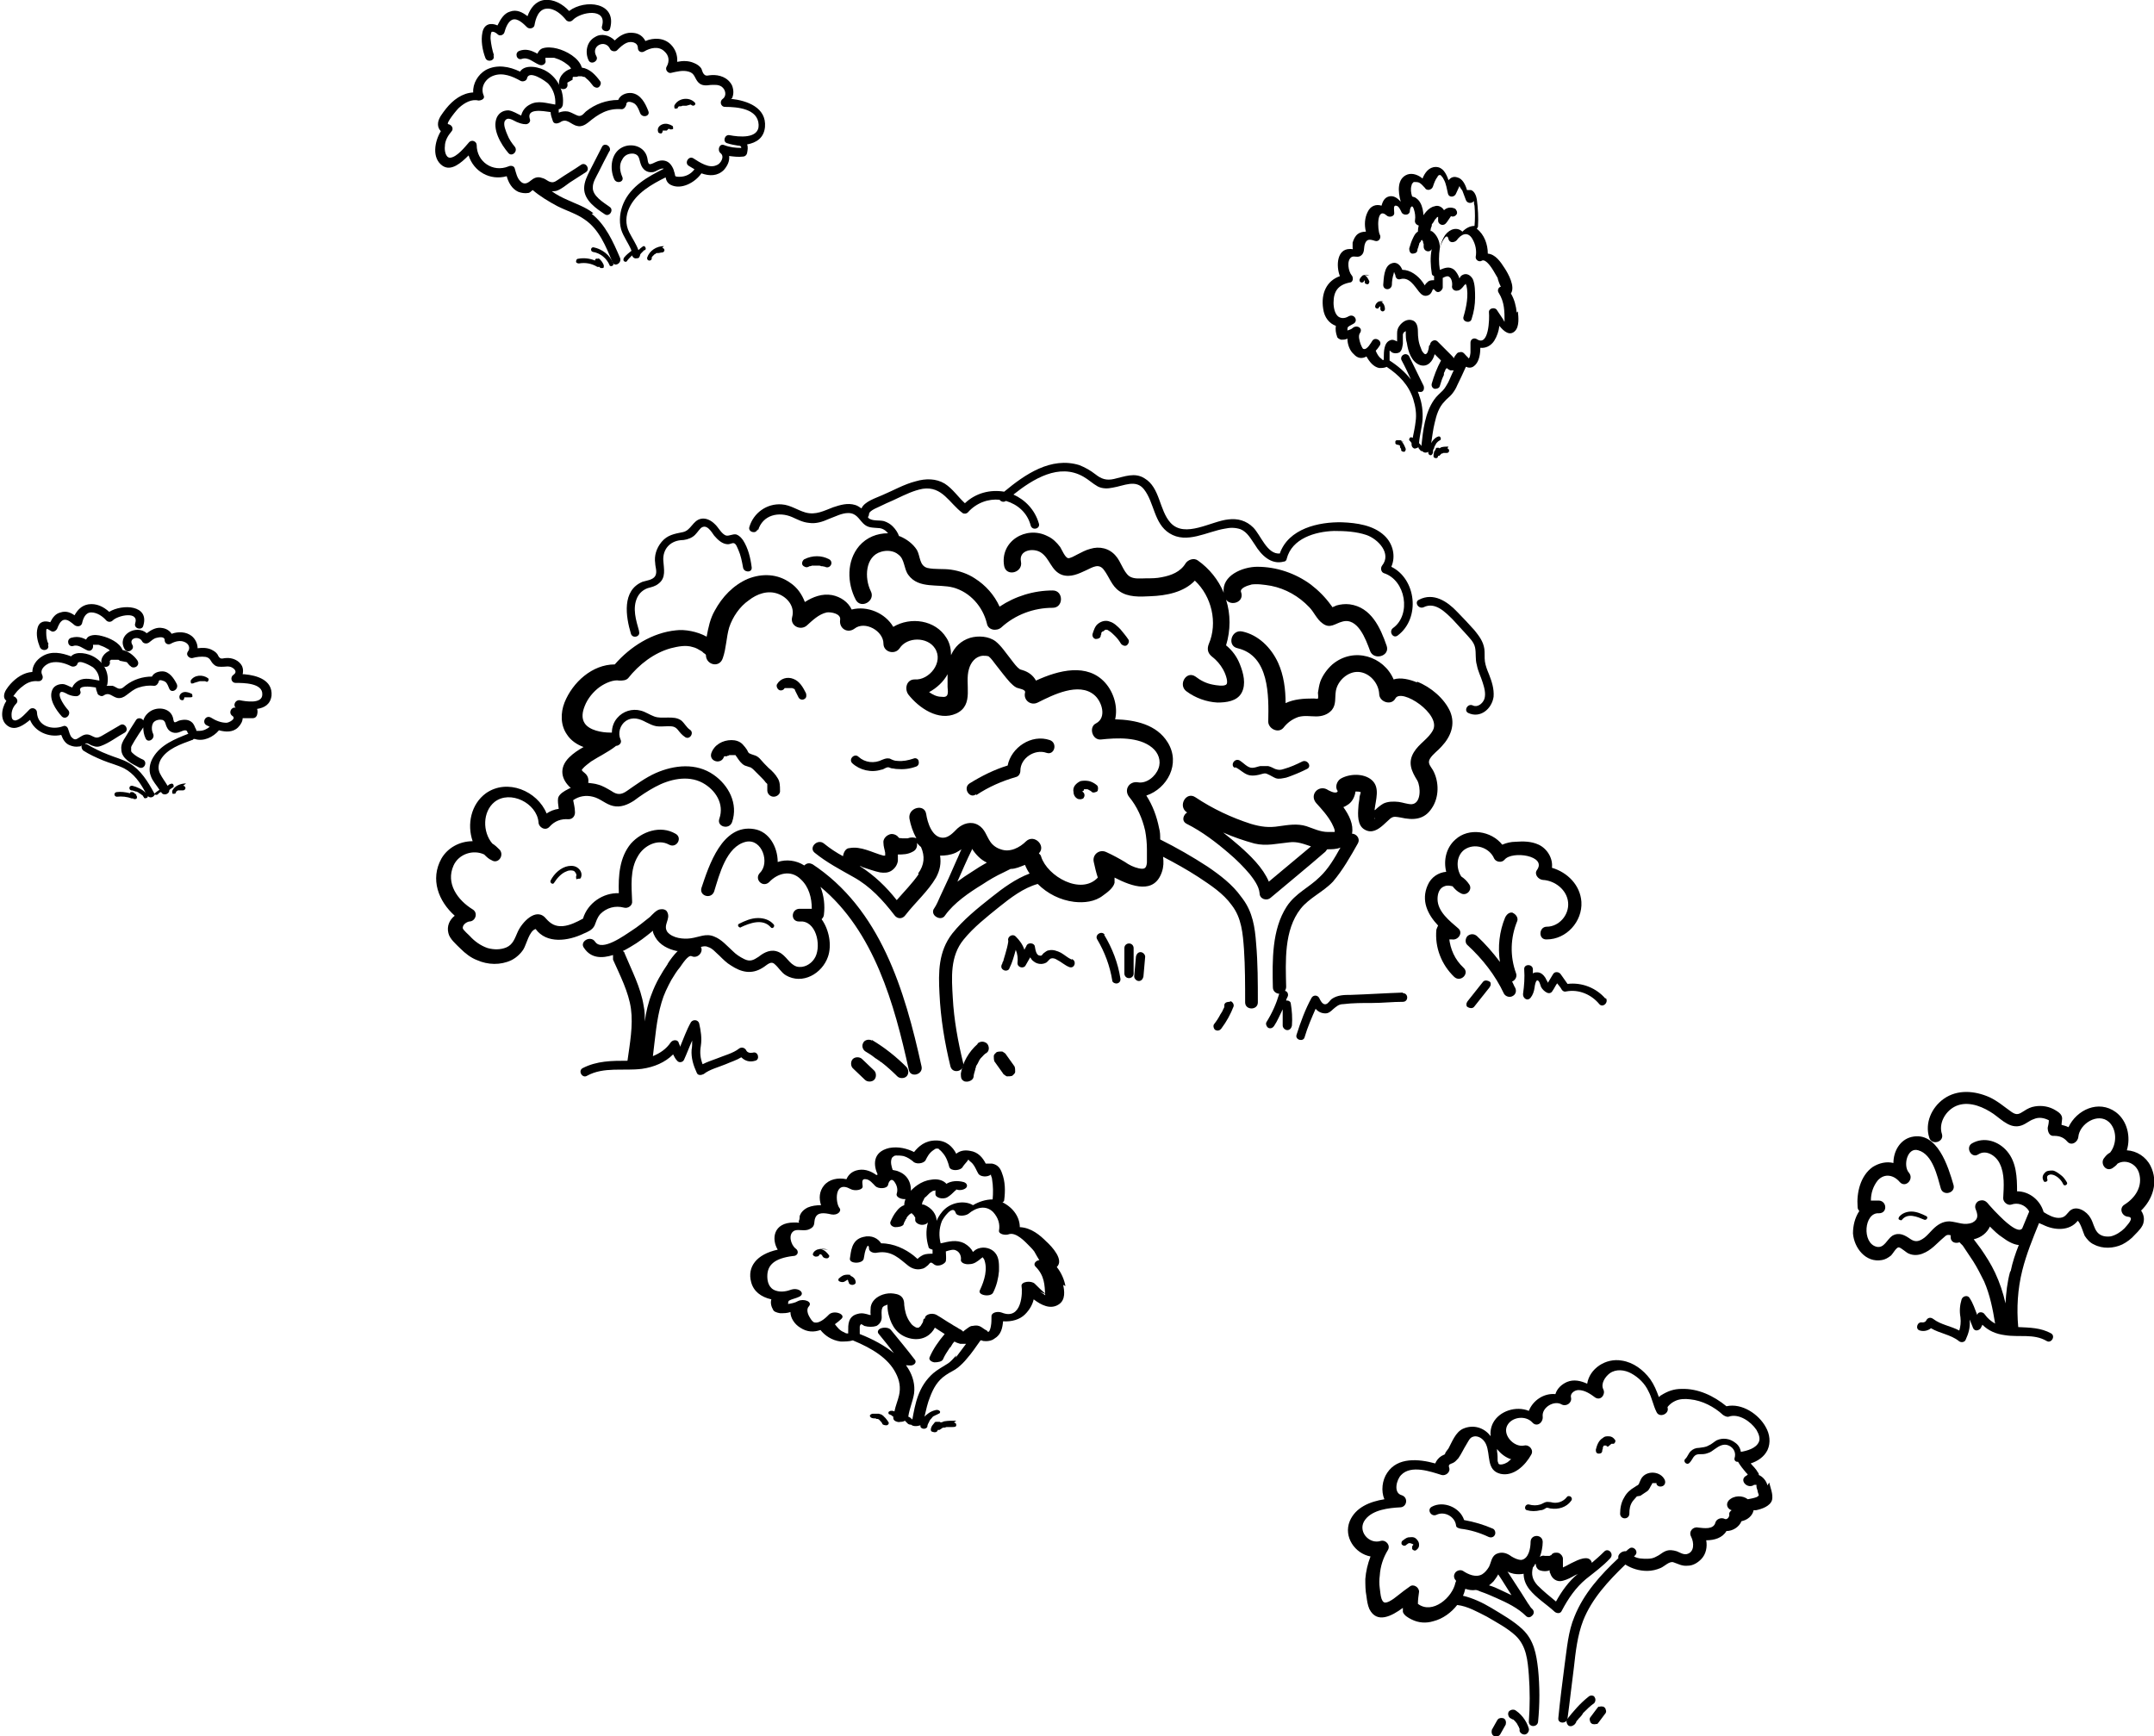 <?xml version="1.0" encoding="UTF-8"?>
<svg id="Layer_1" xmlns="http://www.w3.org/2000/svg" version="1.1" viewBox="0 0 372.8 300.5">
  <!-- Generator: Adobe Illustrator 29.1.0, SVG Export Plug-In . SVG Version: 2.1.0 Build 142)  -->
  <g>
    <path d="M276,293.7c-.3-.3-.8-.3-1.1,0-1.4,1.1-2.6,2.5-3.7,3.9-.2.3,0,.9.3,1.1.4.2.8,0,1.1-.3,0,0,.1-.2.2-.3,0,0,0,0,0-.1,0,0,0,0,0,0,0,0,0,0,0,0,.1-.2.3-.3.4-.5.3-.3.6-.6.8-1,.6-.6,1.2-1.2,1.9-1.7.3-.3.3-.9,0-1.1Z"/>
    <path d="M277.5,295.4c-.2,0-.4-.1-.6,0,0,0-.1,0-.2,0-.1,0-.2.2-.3.3-.4.5-.8,1.1-1.2,1.6-.1.2-.1.4,0,.6,0,.2.2.4.4.5.2,0,.4.1.6,0,0,0,.1,0,.2,0,.1,0,.2-.2.3-.3.4-.5.8-1.1,1.2-1.6.1-.2.1-.4,0-.6,0-.2-.2-.4-.4-.5Z"/>
    <path d="M262.2,296c-.4-.2-.9,0-1.1.3-.2.4,0,.9.3,1.1.1,0,.3.2.4.2,0,0,0,0,0,0,0,0,.1,0,.2.1.2.2.4.4.6.7,0,0,0,0,0,0,0,0,0,.1.1.2,0,.1.2.3.2.4,0,0,0,.1.1.2,0,0,0,0,0,.1,0,0,0,0,0,0,0,0,0,0,0,.1,0,0,0,.2,0,.2.1.4.6.7,1,.6.4-.1.7-.6.6-1-.4-1.4-1.4-2.7-2.7-3.4Z"/>
    <path d="M260.2,297.4c-.2,0-.4-.1-.6,0-.2,0-.4.2-.5.4-.3.5-.6,1.1-.9,1.6,0,.2-.1.4,0,.6,0,.2.2.4.4.5.2,0,.4.1.6,0,.2,0,.4-.2.5-.4.3-.5.6-1.1.9-1.6,0-.2.1-.4,0-.6,0-.2-.2-.4-.4-.5Z"/>
    <path d="M305.9,257.1c-.2-.8-.8-1.5-1.5-1.8,0-.2,0-.3-.2-.5-.3-.6-.8-1-1.2-1.5,1.2-.4,2.3-1.1,2.9-2.3.6-1.3.4-2.8-.3-4-1.2-2.2-4.1-4.2-6.8-3.6-2.2-1.8-4.9-3.1-7.8-3-1.3,0-2.4.4-3.5,1.1-.1,0-.2.2-.4.3-.4-1.1-.8-2.1-1.5-3.1-1.2-1.6-2.9-2.9-4.9-3.2-2.8-.5-5.6,1.4-6,4-1.1-.5-2.3-.8-3.5-.3-.9.4-1.7,1.1-2,2.1-2-.2-3.9,1.1-4.6,2.9-2.2-.9-5.1,0-6.2,2.1-.4.8-.5,1.6-.4,2.4,0,0,0,0,0-.1-1.1-1.5-3-2.1-4.8-1.3-1.3.6-1.9,2.3-2.5,3.4-.2.3-.5.6-.6.9,0,0,0,0,0,.1-.2.1-.4.2-.6.3-.5.3-.9.8-1.1,1.3-2.9-.8-6.5-1.1-8.3,1.6-.9,1.3-1.1,3.2-.5,4.6-2.5.4-5,1.4-6,3.8-1.1,2.7.9,5.6,3.6,6.1-.5,1.3-.8,2.6-.9,3.9,0,1,0,2,.2,3,.1.8.2,1.5.5,2.2,1.3,2.6,3.9,1.2,5.8-.2,0,.2,0,.5,0,.7.2.6.9,1,1.5,1.3,1.2.6,2.5.7,3.8.3,1.6-.4,3.1-1.5,4.1-2.8,1.8.2,3.5,1.2,5.1,2,1.7,1,3.6,2,5,3.3,1.9,1.8,2.1,4.3,2.3,6.8.2,2.7.2,5.4,0,8.1,0,1,1.5,1,1.6,0,.3-3,.3-6.1,0-9.1-.3-2.6-.7-5-2.7-6.9-1.6-1.5-3.6-2.6-5.4-3.7-1.5-.9-3.2-1.7-4.9-2.1.2-.4.3-.8.4-1.2.6.2,1.2.3,1.8.2.3,0,.6.2.9.3.9.3,1.8.7,2.7,1.1,1.8.8,3.7,1.7,5.1,3.1.3.3.7.3,1,0,.4-.3.5-.8.1-1.2,0,0,0,0,0,0,0,0-.1-.1-.2-.2-.2-.2-.3-.5-.5-.7-.4-.6-.8-1.3-1.2-1.9-.8-1.2-1.6-2.5-2.4-3.7.3.2.7.3,1.1.4.6.1,1.1.1,1.7,0,0,.9.3,1.8,1,2.7,1.2,1.5,3,2.6,4.4,3.9.4.3,1,.3,1.2-.2,1.1-2.1,2.4-4,4.2-5.5,1.5-1.2,2.9-2.2,4.2-3.6.7-.8-.4-1.9-1.1-1.1-.7.7-1.4,1.3-2.1,1.9-.1-.5-.5-.8-1-.8-.7,0-1.4.3-2,.6-.7.3-1.3.7-2,1,0,0,0,0,0,0,0,0,0,0,0,0,0-.2,0-.3,0-.5,0-.3,0-.7,0-1,0-.4-.3-.8-.7-1-.4-.1-.9-.1-1.2.2,0,0-.1.2-.2.2,0,0,0,0,0,0,0,0-.1,0-.2.1,0,0,0,0,0,0,0,0,0,0,0,0,0,0-.2,0-.3,0,0,0,0,0,0,0,0,0,0,0,0,0,0,0-.2,0-.3,0,0,0-.2,0-.2,0-.4-.1-.7,0-.9.2.3-.8.5-1.8.5-2.6,0-1.4-2.1-1.4-2.1,0,0,1-.3,2.9-1.6,3.1-.6,0-1.2-.3-1.7-.6-.8-.6-1.7-.9-2.7-.4-.8.5-.8,1.4-1.2,2.2-.3.5-.7,1-1.2,1.3-1.1.6-2.4,0-3.3-.6-.5-.3-1.2,0-1.4.4-.3.5-.1,1,.2,1.3,0,0,0,.2-.1.3-.5,2.6-4,5.6-6.5,3.7,0-.7.1-1.4.2-2.1,0-.8-1-1.4-1.6-.9-.7.5-1.4,1-2,1.5-.5.4-1,.8-1.6,1.1-.7.3-1,.3-1.3-.5-.2-.6-.2-1.2-.3-1.8-.1-.7-.1-1.5,0-2.2.1-1.6.6-3.1,1.4-4.4.5-.8-.3-1.8-1.2-1.6-2.1.7-4.2-1.8-2.7-3.7,1.3-1.7,4.1-2,6-2.1,1.2,0,1.5-1.7.3-2.1-1.5-.4-.9-2.7-.1-3.5,1.7-1.8,5.1-.6,7,0,.7.2,1.6-.5,1.3-1.3-.2-.6.3-.6.7-.8.4-.2.6-.5.9-.8.5-.7.9-1.6,1.4-2.4.5-.8.6-1.3,1.5-1.4.9,0,1.6.7,1.9,1.4.8,1.8,0,4.5,2.5,5.1,2.3.5,4.3-1.5,5.3-3.3.5-.8-.3-1.8-1.2-1.6-1.8.4-4-2-2.8-3.7.9-1.3,3.1-1.5,4.2-.3.8.9,1.9,0,1.8-1-.2-1.6,2-2.9,3.3-2.1.8.4,1.8-.3,1.6-1.2-.2-.7.6-1.3,1.3-1.3,1.1,0,2.1.7,2.9,1.3,1,.6,1.8-.6,1.4-1.4-.5-1,.3-2.2,1.1-2.8,1.1-.8,2.6-.6,3.7,0,1.3.7,2.4,1.8,3,3.1.6,1.1.8,2.4,1.4,3.6.5,1.1,2.3.3,1.9-.8,0,0,0,0,0,0,0-.1.2-.3.3-.4.3-.3.6-.5,1-.7.8-.4,1.8-.4,2.6-.3,2.1.2,4.2,1.3,5.7,2.7.3.2.7.4,1,.3,1.7-.6,3.8.8,4.8,2.3.4.7.7,1.5.4,2.1-.5,1.1-2,1.5-3.1,1.7,0,0,0,0,0,0-.1-.6-.4-1.2-1-1.6-.9-.7-2.1-.9-3.2-.4-.5.3-.9.7-1.4.9-.5.3-1,.3-1.6.4-.6,0-1.1.2-1.5.6-.4.4-.5.9-.9,1.3-.5.4.2,1.2.7.7.3-.3.5-.7.7-1,.3-.4.6-.5,1.1-.5.5,0,.9,0,1.4-.2.4-.1.8-.4,1.2-.7.7-.5,1.5-1,2.4-.6.9.4,1.3,1.3,1,2.2-.1.4.3.7.6.6.4.7.9,1.3,1.4,1.9,0,0,.2.2.3.3-.1.1-.3.3-.4.3-1.1.8.4,2.3,1.5,1.5,0,0,0,0,0,0,.1,0,.3,0,.4,0,0,0,0,.2,0,.3,0,.3.2.6.2.8,0,.2.2.5.2.8-.1,0-.2.1-.3.2-.5.2-1.1.3-1.6.4-.9-.7-2.4-.7-3.3.2-.6.7-.2,1.5.5,1.7-.3.2-.5.5-.4.8,0,.4-.4.9-.8.7-.6-.3-1.4,0-1.6.6-.3,1.3-2,1-3,.9-.9-.2-1.7.7-1.2,1.6.5,1,.6,2.7-.8,3-.6.1-1.2-.3-1.7-.5-.7-.2-1.3-.3-2,0-.5.2-1,.7-1.5.9-.5.3-1,.4-1.6.4-.8,0-1.6,0-2.3-.4,0,0,.1-.1.2-.2.7-.7-.4-1.8-1.1-1.1-.2.1-.3.3-.5.4-.7-.1-1.5.6-1.3,1.2-3.1,2.9-6,6.1-7.6,10.1-1.1,2.6-1.3,5.5-1.7,8.3-.4,3.1-.8,6.2-1.1,9.3-.1,1,1.5,1,1.6,0,.4-2.9.7-5.8,1.1-8.8.3-2.7.6-5.5,1.6-8.1,1.5-3.8,4.4-6.9,7.3-9.7,1.1.7,2.4,1.1,3.8,1.1.8,0,1.6-.2,2.3-.5.7-.3,1.5-1.2,2.2-1,.9.3,1.5.7,2.5.6.9,0,1.7-.5,2.3-1.1.9-.9,1.1-2.2.9-3.3,1.4,0,2.8-.4,3.5-1.6,1.1,0,2.2-.7,2.6-1.7,1-.2,1.9-.9,2.1-1.9.1,0,.3,0,.4,0,1-.2,2.5-.7,2.8-1.8.2-1-.3-2.1-.5-3ZM270.3,271.4s0,0,0,0c0,0,0,0,0,0,0,0,0,0,0,0ZM268.2,269.5s0,0,0,0c0,0,0,0,0,0ZM265.8,270.7c0,.4.2.9.7,1.1.6.2,1.2.2,1.7,0,0,.2,0,.4.1.5.3,1,1.2,1.6,2.2,1.3.8-.2,1.5-.6,2.2-1,.1,0,.2-.1.4-.2-1.6,1.3-2.8,3-3.8,4.8-1.1-.9-2.2-1.8-3.2-2.8-.9-1-1.1-1.9-.8-3.1.2-.2.3-.4.4-.6ZM258.5,273.7c.3-.4.6-.8.8-1.2.4.6.8,1.2,1.1,1.7.4.6.8,1.3,1.2,1.9-.6-.3-1.3-.6-1.9-.9-.6-.3-1.3-.6-2-.8.3-.2.6-.5.8-.7ZM261.5,252.6c-.3.2-.5.5-.8.6-.3.2-1,.4-1.3.2-.1-.1-.1-.3-.2-.5,0-.6,0-1.1-.1-1.7,0-.1,0-.3,0-.4.6.8,1.5,1.5,2.5,1.8ZM288.1,244s0,0,0,0h0Z"/>
    <path d="M283.9,258.9c.4-.3.8-.5,1.2-.8.4-.3.5-.8.8-1.2,0,0,0-.1.1-.2,0,0,0,0,0,0,0,0,0,0,0,0,0,0,0,0,0,0,0,0,0,0,0,0,0,0,0,0,.1,0,0,0,.2,0,.2,0,0,0,0,0,.1,0,0,0,.1,0,.2,0,0,0,0,0,0,0,0,0,0,0,0,0,0,0,.1,0,.1,0,0,0,0,0,0,0,0,0,0,.1,0,.2.2.4.7.5,1.1.3.4-.2.5-.7.3-1.1-.7-1.4-2.8-1.6-3.8-.5-.3.3-.4.7-.6,1.1,0,.2-.2.3-.3.4-.1,0-.3.2-.5.3-.7.4-1.4,1-1.8,1.8-.5.8-.7,1.8-.7,2.8,0,.4.3.8.8.8s.8-.4.8-.8c0-.8.1-1.5.6-2.2.2-.2.5-.6.7-.8Z"/>
    <path d="M253.4,263.1c-.7-2.2-3.6-3.4-5.6-2.3-.9.5-.1,1.8.8,1.4,1.4-.7,3.2.3,3.4,1.8,0,.4.4.5.8.6,1.7.2,3.3.7,4.8,1.4.4.2.9.1,1.1-.3.2-.3.1-.9-.3-1.1-1.6-.7-3.3-1.2-5-1.5Z"/>
    <path d="M278,249.6c0,0,0,0,0,0h0Z"/>
    <path d="M278.9,249.9c.1,0,.3,0,.4,0,.2-.1.4-.5.2-.7-.3-.4-.6-.6-1.1-.6-.4,0-.7,0-1,.3-.7.4-1,1.2-1.2,2,0,.3,0,.6.4.7.3,0,.6,0,.7-.4,0-.1,0-.3.1-.4,0,0,0-.1,0-.2,0,0,0,0,0,0,0,0,0,0,0,0,0-.1.1-.3.2-.4,0,0,0,0,0,0,0,0,0,0,0,0,0,0,0,0,0,0,0,0,0,0,0,0,0,0,0,0,0,0,0,0,0,0,.1,0,0,0,0,0,0,0,0,0,0,0,0,0,0,0,0,0,0,0,0,0,.1,0,.2,0,0,0,0,0,0,0,0,0,0,0,0,0,0,0,0,0,.1,0,0,0,0,0,0,0,0,0,0,0,0,0,0,0,0,.1,0,0,0,.1.2.2.3.2Z"/>
    <path d="M244.7,267.5s0,0,0,0c0,0,0,0,0,0,0,0,0,0,0,0,0,0,0,0,0,0,0,0,0,0,0,0Z"/>
    <polygon points="244.6 267.3 244.6 267.3 244.6 267.3 244.6 267.3 244.6 267.3"/>
    <path d="M244.6,267.3s0,0,0,0c0,0,0,0,0,0h0s0,0,0,0c0,0,0,0,0,0,0,0,0,0,0,.1,0,0,0,0,0,0,0,0,0,0,0,0,0,0,0,0,0,0,0,0,0,0,0,0,0,0,0,0,0,0,0,0,0,0,0,0,0,0,0,0,0,0,0,0,0,0,0,0,0,0,0,0,0,0,0,0,0,0,0,0,0,0-.2.2-.2.3,0,.1,0,.3,0,.4.1.2.5.4.7.2.3-.2.5-.5.5-.8,0-.3,0-.5-.2-.8-.2-.3-.4-.5-.7-.6-.3-.1-.7,0-1,0-.4.1-.7.4-1,.6-.2.2-.2.6,0,.7.2.2.5.2.7,0,0,0,0,0,.1-.1,0,0,0,0,0,0,0,0,0,0,0,0,0,0,.2-.1.3-.2,0,0,.1,0,.2,0,0,0,0,0,.1,0,0,0,0,0,0,0,0,0,0,0,0,0,0,0,0,0,0,0,0,0,0,0,0,0,0,0,0,0,0,0,0,0,0,0,0,0ZM244.6,267.3s0,0,0,0h0ZM244.7,267.5s0,0,0,0c0,0,0,0,0,0,0,0,0,0,0,0Z"/>
    <path d="M271.2,259.1c-.7.9-1.8,1.2-2.8.9-.3,0-.6-.1-.9,0-.3.1-.6.3-.9.4-.6.2-1.3.2-2,0-.7-.1-.9.9-.3,1,.7.2,1.5.2,2.3,0,.4,0,.7-.2,1-.4.2,0,.2-.1.3,0,.2,0,.3.1.5.1,1.3.2,2.7-.2,3.5-1.3.2-.2.2-.5,0-.7-.2-.2-.6-.2-.7,0Z"/>
  </g>
  <g>
    <path d="M370.5,209.6c2.1-2,3.1-5,1.7-7.8-.8-1.6-2.4-2.6-4.1-2.7.7-2.3.1-5.1-1.9-6.6-3-2.2-6.8-.4-8.2,2.6-.4-.2-.8-.3-1.2-.4,0-.4.1-.8.1-1.1,0-.7-.6-1.1-1.1-1.4-1.1-.7-2.4-.9-3.6-.7-.7.1-1.3.4-1.9.8-.8.5-1.2.8-2.1.2-1.3-.9-2.4-1.9-3.9-2.6-2.5-1.1-5.5-1.4-7.9.3-2.1,1.5-3.3,4.2-2.5,6.7.4,1.4,2.6.8,2.2-.6-.6-1.8.5-3.8,2.1-4.7,2-1.1,4.4-.3,6.2.8,1.6.9,3.1,2.9,5.1,2.5,1-.2,1.6-.9,2.5-1.2.9-.4,1.8-.2,2.6.2,0,.4-.1.9-.2,1.3,0,.7.3,1.5,1.1,1.4,1,0,1.7.3,2.3,1,.7.8,1.8.1,1.9-.8.2-2.3,3.4-4.3,5.3-2.6,1.4,1.3,1.4,3.8.2,5.3-.4.2-.7.5-1,.9-.8.9.2,2.5,1.4,1.8.3-.2.7-.5.9-.8,1.4-.8,3.2,0,3.7,1.6.7,2.3-.6,4.3-2.5,5.5-1,.6-.5,2,.6,2.1,1.3.1-.3,1.6-.6,2-.6.6-1.5,1.2-2.4,1.4-.8.1-1.7,0-2.3-.7-.6-.7-.7-1.7-1.2-2.5-.6-1.1-2.4-2.3-3.6-1.2-.6.6-.8,1.2-1.9,1.2-.9,0-1.8-.5-2.6-1-.6-2.1-2.5-3.6-4.6-3.6,0-2.4-.1-5-1.7-6.9-1.5-1.8-4-2.6-6.1-1.4-1.2.7-.1,2.7,1.1,1.9,1.4-.9,3.1.3,3.7,1.6.9,1.8.7,4,.6,6,0,.7.8,1.3,1.4,1.1,1.1-.4,2.3,0,3,1,0,0,0,.1.1.2,0,0,0,0,0,0-.4,1-.8,1.9-1.2,2.9,0,0,0,0,0,0-.7,1.1-3.4-1.6-3.9-2.1-.6-.6-1.2-1.2-1.8-1.9-.4-.5-.8-1-1.6-.8-.6.1-1,.8-.8,1.4.4,1,.6,1.8-.5,2.4-1.4.6-2.6-.1-4-.2-1.2,0-2.1.6-2.9,1.4-.5.5-.9,1-1.4,1.4-.8.6-1.5.9-2.4.3-1-.7-2-1.3-3.2-.6-.9.6-1.4,2.2-2.7,1.9-2.6-.6-2.2-6,.4-5.8,1.5,0,1.4-2.1,0-2.2-.2,0-.4,0-.6,0-.3,0-.5,0-.8,0,0-1.3.4-2.5,1.2-3.5,1.2-1.3,2.8-.9,3.8.3,1,1.1,2.5-.5,1.6-1.6-1.1-1.2-.3-4.5,1.6-3.9,2.5.7,3.3,4.5,3.9,6.6.4,1.4,2.6.8,2.2-.6-.9-3.1-2.8-9.4-7.3-8.3-2,.5-3.1,2.5-3.1,4.5-1.2-.3-2.5,0-3.6.7-2.1,1.5-2.8,4.4-2.6,6.9,0,.3.1.5.3.7-.8,1.2-1.1,2.6-1.1,3.9.2,2.5,2.2,5.1,5,4.6.6-.1,1.1-.4,1.6-.8.3-.3.9-1.4,1.3-1.4.4,0,1.4,1,1.8,1.1.7.3,1.5.3,2.3,0,1.6-.6,2.5-1.8,3.7-2.8.5-.5.7-.5,1.2-.4,0,.3,0,.6.1.8.3.6,1,.6,1.5.4-.1,0,0,.1.1.2.1.1.3.3.4.4.2.3.4.6.6.9.4.6.8,1.2,1.2,1.8.7,1.1,1.3,2.3,1.9,3.5,1,2.3,1.5,4.8,1.9,7.3-.7-.4-1.3-.9-1.8-1.6-.3-.5-1.2-.5-1.3.1-.4-1-.7-2-1.3-2.9-.3-.6-1.2-.4-1.4.2-.3,1-.4,2-.2,3.1.1.9,0,1.6-.2,2.3-1.5-.8-3.2-1-4.5-2-.4-.3-.9-.3-1.2.2-.1.3-.4.4-.7.4-.9-.2-1.3,1.2-.4,1.4.7.2,1.4,0,1.9-.4,1.5.9,3.4,1.1,4.8,2.2.3.3,1,.3,1.2-.2.5-1.1.8-2.1.7-3.3,0,0,0-.1,0-.2.2.5.4,1,.6,1.5.3.6,1,.4,1.3,0,.1-.2.2-.4.3-.6,1,1,2.3,1.6,3.9,1.8,2.4.4,5-.3,7.2,1,.8.5,1.6-.8.8-1.3-1.8-1-3.7-1-5.7-1.1-.3-3.3-.1-6.6.7-9.8.7-2.8,1.8-5.5,2.9-8.2.2.1.5.2.7.3,2,1,4.6,1.1,6-.7.5.4,1,2.2,1.2,2.6.4.6.9,1.2,1.6,1.5,1.5.8,3.4.7,4.9,0,.8-.4,1.6-1,2.2-1.7.6-.6,1.4-1.4,1.5-2.2.2-.9-.2-1.8-.8-2.4ZM347.9,220.1c-.5,1.8-.7,3.7-.8,5.5-.4-1.8-1-3.6-1.8-5.3-.7-1.5-1.6-2.9-2.5-4.2-.4-.5-.8-1.1-1.2-1.6,1.3-.3,2.3-1.1,2.8-2.2.7.7,1.4,1.4,2.2,1.9.8.6,1.8,1.2,2.8,1.3-.6,1.5-1.1,3-1.4,4.5Z"/>
    <path d="M354.6,203.4c.2-.2.6-.1.9,0,.7.3,1.3.9,1.6,1.6.2.4.9,0,.6-.4-.3-.5-.6-.9-1-1.2-.4-.3-.9-.7-1.4-.8-.5,0-1.1,0-1.4.4-.4.4-.5.9-.2,1.4,0,.2.4.2.5.1.2-.1.2-.3.1-.5,0,0,0-.2,0-.3,0-.1.1-.2.2-.3Z"/>
    <path d="M330.8,209.7c-.8,0-1.6.3-2.1.9-.1.2-.2.4,0,.5s.4.2.5,0c1-1.2,2.6-.5,3.8,0,.4.2.8-.4.4-.6-.8-.4-1.7-.8-2.6-.8Z"/>
  </g>
  <g>
    <path d="M126.7,17c.3-.7.3-1.4,0-2.2-.7-1.4-2.2-1.9-3.6-1.8-.5,0-.9.3-1.3-.2-.2-.2-.3-.7-.4-.9-.3-.5-.8-.8-1.3-1-.9-.4-1.9-.4-2.9-.2.1-1.1-.3-2.2-1.1-3-1.2-1.2-3-1.2-4.4-.6-.4-.8-1.1-1.3-2-1.4-1.3-.2-2.4.4-3.3,1.3-.9-.9-2.3-1.3-3.4-.6-1.5.8-1.8,2.7-1.1,4.1.5.8,1.8,0,1.3-.8-1-1.8,1.6-3,2.4-1.2.2.4.9.5,1.2.2.5-.5,1-1,1.7-1.3.7-.3,1.9-.1,1.9.9,0,.6.6.9,1.1.6,1-.6,2.5-1,3.5,0,.8.7.9,1.7.4,2.6-.4.6.3,1.3.8,1.1.9-.2,2-.5,3-.2,1.1.3,1,1.2,1.7,1.9.6.6,1.4.5,2.1.4.7,0,1.3-.1,1.9.3.7.5.9,1.6.2,2.1-.6.4-.4,1.4.4,1.4,2.1,0,5.7.3,5.8,3.1.1,2.5-3.5,2.1-5,1.8-.9-.2-1.3,1.2-.4,1.4.6.2,1.2.3,1.8.4.4,0,.6.1.6.4-1,0-2-.1-3-.5-.8-.3-1.2.9-.6,1.4.8.6,0,1.9-.7,2.1-1.3.6-2.9-.5-4-1.2-.8-.5-1.6.8-.8,1.3.3.2.7.4,1,.6-.6.8-1.5,1.3-2.6,1.3-.2,0-.5,0-.7-.1-.1-.1-.1-.6-.2-.7-.1-.5-.3-.9-.6-1.3-.6-.8-1.6-.9-2.5-.5-.3.1-.9.5-1.2.4-.3-.1-.3-.9-.4-1.2-.5-1.9-2.7-2.5-4.3-1.7-2,1-2.2,3.7-1.4,5.5.4.9,1.8.5,1.4-.4-.4-.9-.6-2.1,0-3,.4-.8,1.2-1.1,2-1,1,.2.9,1,1.2,1.8.3.9,1,1.5,2,1.4.6,0,1.4-.8,2-.6-2.8,1.4-5.7,3-7,6-.6,1.4-.8,3-.4,4.5.4,1.3,1.3,2.4,1.8,3.7-.5.4-.9.7-1.3,1.2,0,0-.1.2-.1.3s0,.2.1.3c.1.1.4.2.5,0,.2-.3.5-.6.7-.8,0,0,.1-.1.2-.2,0,0,0,0,0,0,0,0,0,0,0,0,.1.4.5.6.8.5,0,0,0,0,0,0,.2,0,.4,0,.5-.3,0,0,0,0,0,0,0,0,.1-.2.1-.3,0,0,0,0,0,0,0-.1.2-.3.3-.4,0,0,0,0,0,0,0,0,0,0,0,0,0,0,.1-.1.2-.2,0,0,.1-.1.2-.2,0,0,0,0,0,0,0,0,0,0,0,0,0,0,0,0,.1,0,.2-.1.2-.3.1-.5-.1-.2-.3-.3-.5-.1-.3.2-.5.4-.7.6-.4-1.1-1.1-2.1-1.6-3.1-.7-1.4-.6-2.9,0-4.2,1.2-2.6,3.9-4.1,6.3-5.3.1.5.3,1,.9,1.3,1.8.9,4.2-.4,5.3-2,1.4.5,2.8.5,3.9-.6.6-.7,1-1.5.9-2.4.8.1,1.6.2,2.4.1.3,0,.6-.2.7-.6.1-.5.2-1.1,0-1.5,1.6-.3,2.9-1.1,3.1-3,.3-3.4-3.1-4.6-5.9-4.9Z"/>
    <path d="M99.1,13.8s0,0,0,0c0,0,0,0,0-.1,0,0,0-.1,0-.1,0,0,0,0,0-.1,0,0,0,0,0,0,0,0,0,0,0,0,0,0,0-.1.1-.2,0,0,0,0,.1,0,0,0,0,0,.1,0,0,0,.1,0,.2,0,0,0,0,0,.1,0,.1,0,.2,0,.4-.1,0,0,0,0,0,0,0,0,0,0,0,0,0,0,.1,0,.2,0,0,0,0,0,.1,0,0,0,.1,0,.1,0,.2,0,.3,0,.4.1,0,0,0,0,0,0,0,0,.1,0,.2,0,.1,0,.3.2.4.3.4.3.8.8,1.1,1.2.2.3.7.5,1,.3.3-.2.5-.7.3-1-.8-1.1-1.8-2.2-3.2-2.4-.5-1.7-2.7-2.9-4.3-3.3-.8-.2-1.8-.3-2.6,0-.4.2-.6.5-.8.9-.3-.2-.6-.3-.8-.4-.7-.3-1.5-.4-2.3-.1-.9.3-.5,1.7.4,1.4,1.1-.4,2,.6,3,1,.6.3,1.3-.2,1.1-.8,0-.2,0-.2,0-.4,0,0,0,0,0,0,0,0,0,0,0,0,0,0,0,0,0,0,0,0,0,0,0,0,0,0,0,0,0,0,0,0,0,0,0,0,0,0,0,0,.1,0,.2,0,0,0,.3,0,.2,0,.3,0,.5,0,0,0,0,0,.1,0,0,0,.2,0,.3,0,.2,0,.3,0,.5.1.7.2,1.4.6,1.9,1,.3.2.5.4.7.7,0,0,0,0,0,.1-1.3.4-2.3,1.6-2,3,0,.4.5.6.9.5.4-.1.6-.5.5-.9,0,0,0,0,0,0,0,0,0,0,0,0,0,0,0-.1,0-.2Z"/>
    <path d="M85.5,9.6c-.3-.9-.5-1.9-.6-2.9,0-.3,0-.9.2-1.2,0,0,0,0,.2,0,.3,0,.7.3.9.5.4.3,1,0,1.1-.4.2-.7.6-1.9,1.4-2.2.9-.3,1.9.7,2.5,1.3.4.4,1.2.2,1.3-.3.2-1.2.7-2.8,2.1-2.9,1.4-.1,2.6,1,3.4,2,.3.3.8.3,1.1,0,1.4-1.5,6-2.2,5.1,1-.3.9,1.2,1.3,1.4.4,1.2-4.5-4.3-5.1-7.1-3-1.1-1.2-2.7-2.1-4.3-1.9-1.5.2-2.4,1.4-2.9,2.8-.9-.7-1.9-1.2-3-.8-1.1.3-1.7,1.4-2.2,2.4-1.1-.5-2.3-.3-2.6,1.2-.3,1.4,0,3.1.5,4.4.3.9,1.8.5,1.4-.4Z"/>
    <path d="M105.5,26.2c.4-.9-.9-1.6-1.3-.8-.7,1.4-1.4,2.7-2.1,4.1-.5,1-1,2-1,3.1,0,2.1,2.1,3.5,3.6,4.5.8.5,1.6-.8.8-1.3-1.1-.8-3-1.9-2.9-3.4,0-.9.6-1.8,1-2.6.6-1.2,1.2-2.4,1.9-3.7Z"/>
    <path d="M102.7,36.9c-1.4-1.1-3-1.6-4.5-2.3-.9-.4-1.9-.9-2.7-1.5.3,0,.6,0,.9-.1.8-.3,1.5-.9,2.2-1.4.9-.6,1.9-1.2,2.8-1.8.8-.5,0-1.8-.8-1.3-1.3.9-2.7,1.7-4,2.6-.6.4-.9.6-1.6.3-.4-.2-.7-.5-1.2-.6-.8-.3-1.4,0-2,.5-.6.5-1.2.7-1.8,0-.5-.5-.7-1.4-.9-2.1-.1-.5-.7-.6-1.1-.4-2.7,1.1-5.5-.8-5.5-3.7,0-.6-.8-1-1.3-.5-.7.8-2.1,2.6-3.3,2.7-.8,0-1-1.3-.9-2,0-.9.5-1.8,1.1-2.5.5-.5.1-1.2-.5-1.3-.6,0,1.6-2.7,1.9-2.9.9-.8,2.1-1.5,3.3-1.2.5,0,1.2-.3.9-.9-.6-1.4.3-2.9,1.7-3.4,1.6-.6,3.3.1,4.7.9.4.2,1,0,1.1-.4.3-1.6,3.2.4,3.7.9.9,1,1.3,2.3,1.2,3.6-1.4-.2-3-.8-4.4,0-.8.4-1.3,1.1-1.5,1.9-.7-.3-1.4-.8-2.2-.9-.9,0-1.6.4-2,1.2-.9,2,.7,4.7,2,6.2.6.7,1.7-.3,1.1-1.1-.5-.6-1-1.3-1.3-2.1-.2-.5-.8-1.8-.4-2.4.5-.8,1.5,0,2,.2.5.2,1,.4,1.6.4.5,0,.9-.5.7-.9-.6-1.9,2.2-1.4,3.6-1.2,0,.5.2,1,.4,1.6.2.5.8.4,1.2.2,1.2-.9,1.9.4,3,.6.7.2,1.4-.2,1.9-.6,1.8-1.5,3.4-2.5,5.8-2.3.4,0,.7-.4.8-.8,0-.9,1.4-.3,1.6,0,.4.4.6,1,.8,1.5.4.9,1.8.5,1.4-.4-.5-1.3-1.3-2.9-2.9-3.1-1-.1-2,.4-2.3,1.2-2,0-4,.7-5.6,2-.2.2-.3.3-.5.5-.5.4-.8.3-1.4,0-.4-.2-.8-.4-1.2-.5-.6-.1-1.1,0-1.6.2,0-.2,0-.4,0-.6.3,0,.6-.3.7-.7.3-2.3-.8-4.6-2.7-5.8-1.2-.8-3.8-1.4-4.7,0-1.8-.9-4-1.3-5.9-.3-1.4.8-2.3,2.4-2.2,3.9-1.9.1-3.5,1.3-4.7,2.8-.6.8-1.4,1.7-1.4,2.7,0,.5.2.9.5,1.2-1.1,1.8-1.6,4.7.3,6,1.5,1,3.2-.5,4.5-1.8.9,2.8,3.7,4.4,6.6,3.6.3,1.1.9,2.2,2,2.7.5.2,1.2.3,1.7.2.3,0,.5-.3.8-.5,1.3,1.1,2.8,2,4.3,2.8,1.6.8,3.3,1.3,4.7,2.3,2.5,1.7,3.7,4.7,4.8,7.4.4.9,1.7.1,1.3-.8-1.2-2.8-2.5-5.7-4.9-7.6Z"/>
    <path d="M119.5,18.1c0,0,.1,0,.2.1,0,0,0,0,0,0,0,0,0,0,0,0,0,0,0,0,0,0,.4.3.9-.2.5-.5-1-1-2.9-.7-3.5.6,0,.2,0,.4.1.5.2,0,.4,0,.5-.1,0,0,0-.1.1-.2,0,0,0,0,0,0,0,0,0,0,0,0,0,0,0,0,.1-.1,0,0,0,0,0,0,0,0,0,0,0,0,0,0,.1,0,.2,0,0,0,0,0,0,0,0,0,0,0,0,0,.1,0,.3,0,.4-.1,0,0,0,0,0,0,0,0,0,0,0,0,0,0,.1,0,.2,0,0,0,.1,0,.2,0,0,0,0,0,0,0,0,0,0,0,.1,0,0,0,.1,0,.2,0,0,0,0,0,0,0,0,0,0,0,0,0,0,0,0,0,0,0Z"/>
    <path d="M115.7,22.3c.1,0,.2,0,.3.1.2,0,.4,0,.5-.1,0-.2,0-.4-.1-.5-.5-.3-1.1-.5-1.7-.3-.6.2-1,.7-.8,1.3,0,.2.3.3.5.3.2,0,.3-.3.3-.5,0,0,0,0,0,0,0,0,0,0,0,0,0,0,0,0,0,0,0,0,0,0,0,0,0,0,0,0,0,0,0,0,0,0,0,0,0,0,0,0,0,0,0,0,0,0,0,0,0,0,0,0,0,0,0,0,0,0,0,0,0,0,0,0,0,0,0,0,0,0,0,0,0,0,0,0,0,0,0,0,0,0,.1,0,0,0,0,0,0,0,0,0,0,0,0,0,0,0,.1,0,.2,0,0,0,0,0,0,0,0,0,0,0,0,0,0,0,.1,0,.2,0,0,0,.1,0,.2,0,0,0,0,0,0,0,0,0,0,0,0,0Z"/>
    <path d="M102.8,42.8c-.2,0-.4,0-.5.3,0,.2,0,.4.3.5,1.3.2,2.4,1.1,2.9,2.3,0,.2.4.2.5.1.2-.1.2-.3.1-.5-.6-1.4-1.9-2.4-3.4-2.7Z"/>
    <path d="M103.5,44.8c-.2-.1-.4,0-.5.1,0,0,0,.1,0,.2-1-.4-2-.5-3-.3-.2,0-.3.3-.3.5,0,.2.3.3.5.3,1.1-.2,2.2,0,3.2.6.1,0,.3,0,.4,0,0,0,0,0,0,0,0,0,0,0,0,0,0,0,0,.2.2.2,0,0,.2,0,.3,0,0,0,.2,0,.2-.2,0,0,0-.2,0-.3-.2-.5-.5-.9-.9-1.2Z"/>
    <path d="M111.5,43.2s0,0,0,0c0,0,0,0,0,0Z"/>
    <path d="M114.9,42.6c-1.3,0-2.5.8-2.9,2,0,.2,0,.4.3.5.2,0,.4,0,.5-.3,0,0,0,0,0,0,0,0,0,0,0,0,0,0,0-.1,0-.2,0,0,0-.1.1-.2,0,0,0,0,0,0,0,0,0,0,0,0,0,0,.2-.2.3-.3,0,0,0,0,.1-.1,0,0,0,0,0,0,0,0,0,0,0,0,.1,0,.2-.1.3-.2,0,0,0,0,.1,0,0,0,0,0,0,0,0,0,.1,0,.2,0,.3,0,.4-.1.7-.1.2,0,.4-.2.4-.4s-.2-.4-.4-.4Z"/>
  </g>
  <g>
    <path d="M140.6,149.6c-.5-.3-1-.2-1.4.2-1.4-.9-3.1-1.1-4.6-.6,0-2.6-1.5-5.3-4.1-5.7-5.5-.9-7.8,6.3-9.1,10.2-.4,1.4,1.7,2,2.2.6.9-2.9,2.1-7.8,5.5-8.6,2.8-.6,4.2,3.7,2.4,5.4-1,1.1.5,2.6,1.6,1.6,1.5-1.6,3.8-2.2,5.5-.5,1.4,1.3,1.9,3.2,1.9,5.1-.5,0-.9,0-1.4,0-.3,0-.6,0-.8,0-1.4.1-1.5,2.2,0,2.2.2,0,.4,0,.6,0,2.6.3,3.3,4.7,2,6.5-.6.9-1.8,1.6-3,1.3-1.3-.4-1.8-1.9-3.1-2.5-1.3-.6-2.5,0-3.5.8-.9.6-1.5.9-2.5.4-.8-.4-1.4-.8-2-1.4-1-.9-1.9-2-3.2-2.5-1.4-.6-2.6.1-4,.3-1.3.2-3.2,0-4.1-1.1-.8-1.2.6-2.2,0-3.4-.2-.5-.8-.6-1.3-.5-.6.1-1.3.9-1.7,1.3-1,.8-2.1,1.7-3.2,2.4-1.1.7-5.1,3.7-6.3,1.9-.8-1.2-2.8,0-1.9,1.1,1.2,1.8,3.1,1.8,5,1.2,0,.2,0,.5,0,.8,1.2,2.7,2.7,5.6,3.1,8.5.4,2.9-.2,6.1-.6,9-2.7,0-5.3,0-7.8,1.3-.8.5,0,1.8.8,1.3,2.9-1.6,6.3-.8,9.5-1.2,2.1-.3,4-1.1,5.4-2.5.2.4.4.8.7,1.1.3.4,1,.3,1.2-.2.5-1.1.9-2.2,1.4-3.3,0,.5,0,1.1-.1,1.6-.1,1.4.3,2.7.9,4,.2.5.8.4,1.2.2,1-.8,2.6-1.2,3.8-1.7.9-.4,1.9-.7,2.7-1.2.6.6,1.4.9,2.4.6.9-.2.5-1.7-.4-1.4-.5.1-1,0-1.2-.5-.3-.4-.8-.5-1.2-.2-1,.8-2.6,1.2-3.8,1.7-.8.3-1.7.6-2.5,1-.4-1.1-.5-2-.3-3.2.2-1.3,0-2.6-.3-3.9-.2-.6-1-.7-1.4-.2-.8,1.4-1.3,2.9-1.9,4.3,0-.2-.1-.4-.2-.6-.1-.7-1-.7-1.4-.2-.8,1.2-1.9,1.9-3.1,2.4.4-3.1.6-6.3,1.5-9.3.4-1.4,1-2.6,1.7-3.9.5-.8.9-1.5,1.5-2.2.3-.4,1.4-2.2,2-1.9,1.1.5,2.1-.8,1.6-1.6.4-.1.8-.2,1.2,0,.8.2,1.4,1,2,1.5.6.6,1.3,1.3,2,1.7,1.8,1.2,3.6,1.6,5.5.4.7-.4,1.4-1.3,2.1-.6.7.6,1.1,1.4,1.9,1.9,2.9,1.7,6.3-.3,7.3-3.2.7-2,.2-4.7-1.1-6.5.2-.2.4-.5.4-.8.2-1.6,0-3.3-.6-4.8,9.3,7.7,12.8,20.3,15.3,31.7.3,1.4,2.5.8,2.2-.6-2.9-13.2-7.1-27.3-19-35.1ZM115.1,159.5s0,0,0,0c0,0,0,0,0,0ZM115.6,166.8c-1.1,1.6-2.1,3.3-2.8,5.2-.6,1.5-1,3.2-1.2,4.8,0-.9,0-1.8-.2-2.7-.5-3.2-2.1-6.2-3.3-9.1,0-.2-.2-.3-.3-.4.5-.2.9-.5,1.3-.7,1.4-.8,2.7-1.8,3.9-2.8,0,.4.2.7.4,1.1.8,1.4,2.3,2.1,3.7,2.4,0,0,.2,0,.2,0-.7.7-1.3,1.5-1.8,2.3Z"/>
    <path d="M150.9,180.1c-.5-.3-1.3-.1-1.5.4-.3.5-.1,1.2.4,1.5.5.3,1,.6,1.5,1,.2.2.5.3.7.5.1,0,.3.2.4.3,0,0,.1,0,.2.1,0,0,0,0,0,0,.9.7,1.8,1.5,2.7,2.4.4.4,1.2.4,1.6,0,.4-.4.4-1.1,0-1.6-1.8-1.8-3.8-3.4-6-4.7Z"/>
    <path d="M149.2,183.3c-.2-.2-.5-.3-.8-.3s-.6.1-.8.3c-.2.2-.3.5-.3.8,0,.3.1.6.3.8.7.7,1.4,1.3,2.1,2,.2.2.5.3.8.3s.6-.1.8-.3c.2-.2.3-.5.3-.8,0-.3-.1-.6-.3-.8-.7-.7-1.4-1.3-2.1-2Z"/>
    <path d="M168.9,184.7s0,0,0,0c0,0,0,0,0,0,0,0,0,0,0,0Z"/>
    <path d="M169.2,180.7c-1.5,1.3-2.6,3.2-2.9,5.1,0,.3,0,.6.1.9.1.2.4.5.7.5.5.1,1.3-.2,1.4-.8,0-.4.2-.9.3-1.3,0-.1,0-.2.1-.3,0,0,0,0,0-.1,0,0,0,.1,0,0,0,0,0,0,0,0,0,0,0,0,0,0,0,0,0,0,0,0,0-.2.2-.4.3-.6.1-.2.2-.4.3-.6,0,0,.2-.3.2-.3,0,0-.2.2,0,0,0,0,0,0,.1-.1.3-.3.6-.7,1-.9.5-.4.4-1.2,0-1.6-.5-.4-1.1-.4-1.6,0Z"/>
    <path d="M174.1,182.5c0-.1-.2-.2-.3-.3-.1,0-.2-.2-.4-.2-.3,0-.6,0-.9.1-.2.2-.5.4-.5.7,0,.3,0,.6.1.9.5.7,1,1.4,1.5,2.1,0,.1.2.2.3.3.1,0,.2.2.4.2.3,0,.6,0,.9-.1.2-.2.5-.4.5-.7,0-.3,0-.6-.1-.9-.5-.7-1-1.4-1.5-2.1Z"/>
    <path d="M121.7,113.5s0,0,0,0h0Z"/>
    <path d="M125.8,130.9c0,0,.1-.1.2-.1,0,0,.2,0,.2-.1,0,0,0,0,0,0,0,0,0,0,.1,0,0,0,.2,0,.3,0,0,0,0,0,.1,0,0,0,.2,0,.2,0,0,0,.1,0,.2,0,0,0,.1,0,.2,0,0,0,0,0,0,0,0,0,0,0,0,0,0,0,.1.2.2.3.4.6.8,1.2,1.4,1.5.3.1.6.2.9.3.2,0,.3.2.5.3.5.5.9.9,1.4,1.4.3.3.6.6.8.9,0,0,.2.2.3.3,0,0,0,0,0,.1,0,0,0,0,0,.1,0,0,0,.2,0,.3,0,0,0,0,0,0,0,0,0,0,0,0,0,0,0,0,0,0,0,0,0,0,0,0,0,0,0,0,0,0,0,.2,0,.4,0,.6,0,.6.5,1.1,1.1,1.1s1.2-.5,1.1-1.1c0-.7,0-1.5-.4-2.1-.4-.7-1-1.3-1.6-1.8-.5-.5-1-1-1.5-1.6-.3-.3-.6-.5-1-.6-.3-.1-.6-.2-.8-.3-.2-.1-.3-.4-.4-.6-.2-.3-.5-.7-.8-1-.5-.5-1.2-.7-1.9-.7-1.5,0-3,.8-3.5,2.3-.4,1.4,1.7,2,2.2.6,0,0,0,0,0,0,0,0,0,0,0,0,0,0,0-.1.1-.1ZM126.6,130.6s0,0,0,0c.1,0,0,0,0,0Z"/>
    <path d="M133.1,136.4s0,0,0,0c0,0,0,0,0,0,0,0,0,0,0,0Z"/>
    <path d="M169,137.6c2.1-1.4,4.4-2.4,6.8-3.1.5-.1.8-.6.8-1.1,0-2.2,2.5-3.8,4.5-3.1,1.4.5,2-1.7.6-2.2-3.2-1.1-6.7,1.3-7.3,4.4-2.3.7-4.5,1.8-6.6,3.1-1.2.8,0,2.7,1.1,1.9Z"/>
    <polygon points="136.2 119.2 136.3 119.2 136.3 119.2 136.2 119.2"/>
    <path d="M136.9,119.1s0,0,.1,0c0,0,0,0,.1,0,0,0,0,0,0,0,0,0,.1,0,.2.1,0,0,0,0,0,0,0,0,0,0,.1,0,0,0,.2.2.2.2,0,0,0,0,0,0,0,0,0,0,0,0,0,0,0,0,0,.1.2.4.4.8.6,1.2.2.4.7.5,1,.3.4-.2.4-.6.3-1-.5-1-1.1-2.1-2.2-2.5-1-.4-2.2-.1-2.8.9-.2.3,0,.8.3,1,.3.2.8.1,1-.3,0,0,0,0,0,0,0,0,0,0,0,0,0,0,0,0,0,0,0,0,0,0,0,0,0,0,0,0,0,0,0,0,0,0,0,0,0,0,0,0,0,0,0,0,0,0,0,0,0,0,0,0,0,0,0,0,.2,0,.2,0,0,0,0,0,.1,0,0,0,0,0,.1,0,0,0,.2,0,0,0-.1,0,0,0,0,0ZM136.3,119.2s0,0,0,0c0,0,0,0,0,0Z"/>
    <path d="M187.6,136.8s0,0,0-.1c0,0,0,0,0-.1,0,0,0,0,0,0,0,0,0,0,0,0,0,0,.1,0,.2,0,0,0,.2,0,.2,0,.1,0,.3,0,.4.1.2.1.4.2.6.4.1.1.4.1.6,0,.2,0,.4-.2.4-.3,0-.2.1-.4,0-.6,0-.2-.2-.3-.3-.4-.4-.3-.8-.5-1.2-.6-.5-.1-1-.1-1.5,0-.4.2-.7.4-1,.8-.2.3-.3.7-.2,1.1,0,.5.3,1,.8,1.2.2,0,.4.1.6,0,.2,0,.4-.2.4-.3.2-.3.1-.8-.3-1,0,0,0,0,0,0,0,0,0,0,0,0,0,0,0,0,0,0Z"/>
    <path d="M152.7,133.2c.3-.1.7-.4,1-.4.2,0,.5.2.7.2.3,0,.5.1.8.1,1.1.1,2.2,0,3.3-.4.4-.1.6-.5.5-.9,0-.4-.5-.7-.9-.5-.9.3-1.8.5-2.8.4-.5,0-.9-.2-1.3-.4-.5-.1-.8,0-1.3.2-1.4.7-3,.5-4.1-.5-.7-.7-1.8.4-1.1,1.1,1.3,1.2,3.3,1.7,5.1,1.1Z"/>
    <path d="M100,152.1c.2,0,.4,0,.5-.1.3-.6.1-1.2-.3-1.6-.5-.5-1.1-.6-1.8-.5-1.3.2-2.5,1.3-3.1,2.5-.2.4.4.8.6.4.5-.8,1.3-1.7,2.2-2,.4-.2,1-.2,1.3,0,.2.2.5.6.3.9,0,.2,0,.4.1.5Z"/>
    <path d="M128.2,160.5c1.5-.7,3.8-1.6,5.2,0,.3.4.8-.2.5-.5-.7-.8-1.7-1.1-2.7-1.1-1.2,0-2.3.5-3.3,1-.4.2,0,.8.4.6Z"/>
    <path d="M230.9,143.9s0,0,0,0c0,0,0,0,0,0,0,0,0,0,0,0,0,0,0,0,0,0Z"/>
    <path d="M245.2,118.1c-1.2-.5-2.8-.9-4-.5-1.7-4-6.9-5.7-10.6-2.6-.9.8-1.7,1.9-2.1,3-.2.6-.3,1.3-.4,1.9,0,.2.1.8,0,1,0,.1-.4,0-.7,0-1.8,0-3.4.1-4.9.8,0-2.4-.3-4.8-1.3-7-1.2-2.6-3.4-4.8-6.2-5.4-1.9-.4-2.7,2.5-.8,2.9,5.5,1.3,5.4,8.2,5.3,12.7,0,1.2,1.7,2.1,2.6,1.1.7-.9,1.5-1.5,2.6-1.9,1.1-.3,2-.1,3.1-.1,1,0,2-.3,2.7-1.1.8-1,.5-2.1.7-3.3.3-1.8,2.1-3.4,3.9-3.3,1.9.1,3.5,1.9,3.6,3.8,0,1.4,2.1,2.1,2.8.8,1-1.9,8,2.7,6.5,5.5-.8,1.5-2.4,2.3-3.3,3.8-1.1,1.8-.4,3.3.6,4.9.6,1.1.7,4-1,4.1-.7,0-1.5-.3-2.2-.4-.9-.1-1.9-.1-2.7.3-.5.3-1,.7-1.4,1.1,0,0,0,0-.1,0,.2-1.8,1-3.9-.5-5.2-1.4-1.2-3.9-1.1-5.4-.2-.6.4-1,1.4-.5,2.1,0,0,.1,0-.1.2-.4.3-1.5-.3-1.8-.5-1.5-.7-3,1-1.8,2.4,1,1.1,2,2.2,2.7,3.5.2.4.4.8.5,1.2,0,.1,0,.2,0,.3,0,0,0,0,0,0,0,0,0,0,0,0,0,0,0,0-.2,0-.3,0-.7,0-1,0-1.3,0-2.5-.6-3.7-1-1.6-.5-3.2-.2-4.7,0-1.8.3-3.2.1-4.9-.4-3.4-1.1-6.6-2.6-9.6-4.6-1.6-1.1-3.1,1.5-1.5,2.6,0,0,0,0,.1,0-.7.4-1.1,1.5-.1,2,2.6,1.3,5.1,3.2,7.3,5.1,1.3,1.1,2.5,2.3,3.6,3.6.7.9,1.6,2.1,1.7,3.3,0,1,1.2,1.4,1.9.8,3.2-2.7,6.4-5.3,9.5-8,.1-.1.2-.3.3-.4.8,0,1.6,0,2.3-.3-1,1.8-2.1,3.7-3.6,5.1-1.8,1.8-4.2,2.8-5.7,5.1-2.6,4-2.5,9.4-2.4,14,0,.7.6,1.1,1.1,1.1,0,0,0,0,0,0-.5,1.7-1.2,3.3-2.2,4.9-.2.3,0,.8.3,1,.4.2.8,0,1-.3.6-.9,1-1.9,1.5-2.9,0,0,0,0,0,0,0,0,0,0,0,.1,0,.3,0,.6,0,.9,0,.6,0,1.2,0,1.8,0,.4.4.8.8.8.4,0,.7-.3.8-.8.1-1.3,0-2.6-.2-3.8,0-.3-.4-.6-.8-.5,0-.3.2-.5.3-.8.1-.4-.1-.8-.5-.9.1-.2.2-.4.2-.7-.1-4.4-.4-9.8,2.5-13.5,1.5-1.9,3.9-2.9,5.6-4.7,1.7-2,3-4.3,4.3-6.6.5-.9-.3-1.7-1-1.7.3-1.6-.5-3.2-1.5-4.6.3-.1.6-.3.9-.5.7-.5,1.1-1.4,1.2-2.2.3,0,.6,0,.9.1,0,.2-.2.7-.2.8,0,.6-.2,1.2-.2,1.8-.1,1.3-.2,3.2,1.1,3.9,1.2.7,2.3,0,3.2-.8.4-.4.8-.7,1.2-1.1.6-.5,1.1-.3,1.8-.2,2.2.5,4.1.4,5.4-1.6,1.3-1.9,1.3-4.6.2-6.6-.4-.7-1-1.2-.5-2,.5-.8,1.4-1.4,2-2.1,1.6-1.7,2.4-3.8,1.5-6-1-2.3-3.4-4.3-5.7-5.2ZM214.6,146.5c-.9-.8-1.9-1.6-2.9-2.4,1.8.8,3.6,1.4,5.4,1.9,2.1.5,3.9,0,6-.2,1.4-.2,2.6.3,3.8.7-2.4,2-4.9,4.1-7.3,6.1-1-2.4-3.2-4.5-5-6.1ZM236.8,141.2s0,0,0,0c0,0,0,0,0,0ZM237.9,141.6s0,0,0,0c.2,0-.1.3,0,0Z"/>
    <path d="M216.4,101.2c1.1-.2,2.4,0,3.6.2,2.5.5,4.8,1.8,6.6,3.7.8.8,1.3,2.1,2.3,2.8,1.3,1,2.2,0,3.4-.3,2.7-.8,4.1,3.1,4.8,5,.6,1.8,3.5,1,2.9-.8-1.1-3.2-2.7-6.7-6.4-7.2-.8-.1-1.6,0-2.3.2,0,0-.4.2-.7.3,0,0-.1-.2-.2-.3-1-1.4-2.2-2.6-3.5-3.6-2.7-2-6-3.1-9.3-3.1-2.5,0-6.2,1.5-5.8,4.5-.9-2.2-2.5-4.2-4.5-5.6-.7-.5-1.7-.1-2.1.5-.9,1.5-2.5,2.1-4.1,2.4-.9.2-1.8.2-2.7.2-.9,0-2.2.2-3-.4-1-.8-1.4-2.5-2.3-3.5-1.1-1.3-2.8-1.7-4.4-1.2-.8.2-1.5.6-2.3,1-.4.2-1.2.7-1.6.6-.5-.2-1-1.4-1.3-1.9-.6-.8-1.3-1.5-2.2-1.9-3.7-1.9-8.3.9-7.5,5.2.4,1.9,3.3,1.1,2.9-.8-.4-2,2.1-2.4,3.4-1.6,1.6,1,1.8,3.2,3.7,3.9,1.5.5,2.9-.2,4.2-.8,1.1-.5,2.2-1.3,3.1,0,.9,1.2,1.3,2.7,2.6,3.6,1.5,1.1,3.6,1,5.4.9,2.8-.1,5.8-.7,7.7-2.7,2.9,2.7,4,7.3,2.4,11-.3.8-.2,1.5.5,2.1.8.6,1.5,1.4,2,2.3.3.5.9,2,.6,2.5-.3.5-1.9.2-2.4.1-1.1-.2-2.1-.7-3-1.4-1.6-1.1-3.1,1.5-1.5,2.6,1.5,1.1,3.4,1.8,5.3,1.9,1.5,0,3.4-.2,4.2-1.7.8-1.5.3-3.4-.3-4.9-.5-1.3-1.3-2.4-2.4-3.3.8-2.6.8-5.4,0-7.9.9,1.2,3.2.4,2.6-1.3-.3-.7,1.2-1.2,1.8-1.3Z"/>
    <path d="M214.8,155.2c-1.5-2.1-3.6-3.7-5.8-5.2-2.6-1.7-5.4-3.3-8.2-4.7,0-.7,0-1.3-.2-2-.4-2-1.1-3.9-2.2-5.6,3.6-1.2,6-5.5,3.7-9.2-1.9-3.1-5.6-3.9-9.1-4,.5-2.1-.2-4.6-1.7-6.3-3.1-3.5-8.1-2.2-12-.4-.5-.9-1.3-1.5-2.3-1.8-.6-.2-.3,0-.9-.5-.5-.5-.9-1.1-1.3-1.6-.8-1-1.5-2.1-2.5-2.9-1.2-.9-3-1-4.4-.6-1.6.5-2.7,1.6-3.3,3,0-1-.2-2.1-.8-3-1.9-3.1-6.2-3.7-9.2-1.9-1.4-2.4-4.5-3.7-7.2-3-.6-1.3-1.9-2.2-3.4-2.5-1.7-.3-3.3.3-4.7,1.2-.5-1.3-1.3-2.5-2.5-3.3-2.2-1.6-4.9-1.7-7.4-.7-2.5,1.1-4.4,3.1-5.7,5.5-.8,1.4-1.1,2.9-1.4,4.5-1.6-.9-3.8-1.3-5.3-1.1-4.1.4-7.9,2.8-10.6,5.9-3.9,0-7.3,3.1-8.7,6.6-.7,1.8-.7,3.9.4,5.5.7,1.1,1.8,1.8,2.9,2.2-.9.5-1.8,1.1-2.5,1.8-1.8,1.8-1.4,3.8.3,5.3-.2,0-.3.1-.5.2-.6.3-1.5.8-1.7,1.5-.1.5,0,1.2.1,1.9-.8.1-1.5.4-2.1.8-1.6-3.9-6.8-6.1-10.5-3.5-2.6,1.9-3.3,5.4-2.3,8.3-2.2,0-4.3,1.1-5.4,3-2,3.6-.5,7.4,2.3,9.9-.9.7-1.4,1.8-1.1,3,.2,1,1.4,2,2.1,2.7.8.8,1.8,1.6,2.9,2,1.8.8,4,.9,5.9,0,.8-.4,1.6-1.1,2.1-1.9.5-.8,1-3.2,2.1-3.5,1.9,2.6,5.6,2.1,8.3.8.7-.3,1.5-.6,1.9-1.4.3-.7.4-1.3,1-2,1.1-1.1,2.6-1.5,4.1-1.1.7.2,1.5-.4,1.4-1.1-.1-2.6-.4-5.5,1-7.8,1-1.8,3.4-3.1,5.4-2,1.3.7,2.4-1.2,1.1-1.9-2.6-1.5-5.8-.4-7.7,1.7-2,2.4-2.2,5.6-2.1,8.6-2.7-.1-5.4,1.7-6.2,4.4-1.1.6-2.3,1.2-3.5,1.3-1.3.1-2.1-.4-2.9-1.3-1.7-2.1-4.2.7-4.9,2.3-.5,1.1-.8,2.2-2,2.7-1,.4-2.1.4-3.2.1-1.2-.4-2.3-1.2-3.1-2.1-.2-.2-1.1-1-1.2-1.3-.1-.6.6-1.1,1.1-1.2,1.1,0,1.6-1.5.6-2.1-2.6-1.6-4.7-4.5-3.3-7.6.9-2,3.4-2.8,5.3-1.9.4.4.8.8,1.3,1,1.1.7,2.2-.8,1.4-1.8-.4-.4-.8-.8-1.3-1.1-1.7-2-1.7-5.5.4-7.2,2.7-2.1,7.3.2,7.6,3.5,0,.9,1.2,1.6,1.9.8.9-1,2-1.4,3.3-1.3.8,0,1.2-.7,1.1-1.4,0-.6-.2-1.3-.3-1.9,1-.7,2.2-.9,3.4-.6,1.3.3,2.2,1.3,3.5,1.6,1.3.3,2.5-.2,3.6-.9,1.2-.9,2.4-1.7,3.7-2.4,2.4-1.3,5.6-2.1,8.2-.7,2.2,1.2,3.8,3.6,2.9,6.2-.5,1.4,1.7,2,2.2.6,1.1-3.2-.6-6.4-3.2-8.2-3-2.1-6.8-1.7-10-.3-1.8.8-3.4,2-5,3.1-1,.7-1.7.7-2.7,0-.7-.4-1.5-.9-2.3-1.1-.6-.2-1.1-.2-1.7-.3.1-.6,0-1.2-.6-1.7-.5-.4-.6-.5-.4-.7.4-.5,1-.9,1.5-1.3,1.4-.9,2.9-1.6,4.2-2.6,0,0,0,0,.1-.1.5,0,1.1-.5.8-1.1-.5-1.1-.1-2.5.9-3.2,1.2-.8,2.4-.4,3.5.2.6.3,1.2.6,1.8.7.7.1,1.3,0,2,0,.7,0,1.2,0,1.7.6.4.5.7.9,1.3,1.3.8.5,1.6-.8.8-1.3-.6-.4-.9-1.1-1.5-1.6-.7-.5-1.5-.5-2.3-.5-.8,0-1.6.1-2.4-.2-.8-.3-1.5-.8-2.3-1-1.5-.4-3.1.1-4.1,1.3-.6.7-.9,1.6-.9,2.5-.1,0-.2,0-.3,0-1.5,0-3.6-.4-4.4-1.6-.6-.9-.4-2,0-3,.5-1.3,1.5-2.5,2.6-3.3,1-.7,2.4-1.3,3.4-1.1.5,0,1.1,0,1.5-.4,1.9-2.4,4.5-4.4,7.4-5.2,1.2-.3,2.6-.6,3.8-.2.5.1,1,.4,1.5.7.2.1.3.3.5.4.2.1.3.3.3.3,0,0,0-.1,0-.3-.3,1.9,2.3,2.7,2.9.8.6-1.7.6-3.6,1.1-5.3.6-1.8,1.8-3.6,3.4-4.7,1.4-1.1,3.3-1.8,5.1-1.1,1.6.6,2.9,2.2,2.4,4-.4,1.5,1.4,2.4,2.5,1.5,1-.9,2.1-2,3.5-2.3.7-.1,2.5.2,2.3,1.3-.2,1.5,1.3,2.4,2.5,1.5,1.8-1.4,5,.4,5,2.6,0,1.5,2,2,2.8.8,1.3-2,4.8-2,6.1,0,1.6,2.4-1,5.6-3.5,5.4-1.4,0-1.8,1.6-1.1,2.6,1.8,2.3,5.2,4.7,8.3,3.3,3.2-1.5,1.4-5.1,2.2-7.7.3-1.1,1.1-2.2,2.4-2.3.3,0,.7,0,1,.1,0,0,0,0,0,0,.5.4.8.9,1.2,1.4.8,1,1.6,2.1,2.5,3.1.3.3.7.7,1.1.9.4.2,1.7.3,1.5.9-.3,1.3,1,2.3,2.2,1.7,2.6-1.3,7.1-3.6,9.8-1.3,1.3,1.1,2.2,3.9.3,4.9-1.3.6-.7,2.9.8,2.8,2.8-.3,6.6-.5,8.9,1.4,1.1.9,1.6,2.3,1.1,3.6-.5,1.4-2.1,2.7-3.6,2.4-1.5-.2-2.4,1.3-1.5,2.5,1.4,1.7,2.3,3.7,2.8,5.9.2,1.1.3,2.2.3,3.2,0,.8,0,1.6,0,2.3-.1,1-.4,1.2-1.4,1-.9-.2-1.7-.6-2.4-1.1-1-.6-2.1-1.2-3.2-1.7-1.2-.6-2.5.4-2.2,1.7.2.9.4,1.8.7,2.7-2.9,3.1-8.7-.2-9.8-3.6,0-.2-.2-.4-.4-.6,1.3-1.3-.8-3.4-2.2-2.1-1.1,1.1-2.8,2-4.4,1.4-.7-.2-1.4-.7-1.8-1.3-.7-1-.9-2.2-2.1-2.9-1.2-.7-2.6-.3-3.6.6-.7.7-1.5,1.6-2.5,1.6-1.9,0-2.7-2.7-2.9-4.1-.3-1.9-3.2-1.1-2.9.8.2,1.1.6,2.3,1.2,3.4-.4-.2-1-.2-1.5,0,.2,0-.4,0-.3,0-.1,0-.2,0-.3,0,0,0-.2,0-.2,0,0,0-.2,0-.2,0,0,0-.4-.1-.3,0-.1,0-.4-.2-.4-.3-.4-.4-1.1-.6-1.6-.3-.5.2-1,.8-.9,1.4,0,.6.2,1.1.3,1.7,0,0,0,0,0,0,0,0,0,0,0,0,0,.1,0,.3,0,.4,0,0,0,0,0,.1,0,0-.2,0-.3,0-1.9-.5-3.9-1.7-5.9-1.3-.6,0-1,.7-1.1,1.4-1.1-.6-2.2-1.3-3.3-2.2-1.1-.9-2.7.7-1.6,1.6,2.1,1.7,4.4,2.9,6.7,4.2,2.9,1.6,5.1,4,7.1,6.6.5.7,1.4.7,1.9,0,1.7-2.2,3.9-4.1,5.3-6.5.7-1.3.9-2.5.7-3.8.9,0,1.8-.1,2.7-.5.4-.2.7-.4,1-.6-.3.6-.5,1.2-.8,1.8-.9,2.1-1.9,4.3-2.9,6.4-.3.7-.6,1.4-1,2-.4.5-.2,1.1.2,1.4.5.4,1.3.5,1.7-.2,1.5-2.1,4.1-3.9,6.4-5.3,1.2-.8,2.4-1.5,3.7-2.1.4-.2.8-.4,1.2-.6.9,0,1.7-.4,2.5-.7.2.5.5,1.1.8,1.5-2.4.9-4.6,2.5-6.6,4.1-2.4,1.9-4.9,3.9-6.8,6.3-2.4,3.1-2.4,6.7-2.2,10.4.2,4.3.9,8.5,1.9,12.6.4,1.4,2.5.8,2.2-.6-.9-3.7-1.6-7.5-1.8-11.3-.2-3.5-.5-7.2,1.9-10.1,1.7-2.1,4-3.9,6.1-5.6,2-1.6,4.2-3.3,6.7-4,1.7,1.7,3.9,2.8,6.3,3.1,1.7.2,3.6,0,5-1.1.7-.5,1.8-1.3,2-2.2,0-.3,0-.6,0-.9,3.1,1.6,6.9,2.9,8.2-1,.3-.9.3-1.7.2-2.6,2.1,1.1,4.1,2.2,6.1,3.5,2.1,1.4,4.3,2.8,5.8,4.9,1.7,2.2,1.9,4.9,2.1,7.6.2,3.1.2,6.1.2,9.2,0,1.4,2.2,1.4,2.2,0,0-3.4,0-6.8-.3-10.2-.2-2.8-.6-5.4-2.3-7.7ZM162.9,120.6c-.8,0-1.5-.4-2.1-.8,1.3-.7,2.5-1.8,3.2-3.1,0,.8,0,1.5,0,2.2.1,1.1.2,1.9-1.1,1.7ZM159,151.3c-1.1,1.6-2.5,3-3.8,4.5-1.8-2.3-3.9-4.3-6.4-5.9.2,0,.3.1.5.2,1,.3,2,.7,3,.9.7.1,1.4.1,2-.3.6-.4,1-1,1.1-1.7,0-.4,0-.7,0-1.1.9,0,1.7,0,2.6-.5.6-.3.8-.9.7-1.5.2.2.4.5.7.7.7,1.6.6,3.1-.5,4.6ZM168.2,150.9c-.8.5-1.7,1.1-2.5,1.7.8-1.8,1.6-3.7,2.5-5.5,0,0,0-.1,0-.2.7,1,1.5,1.9,2.6,2.4-.9.5-1.7,1-2.6,1.6Z"/>
    <path d="M191.2,161.8c-.5-.8-1.8,0-1.3.8,1.3,2.2,2.2,4.6,2.6,7.1,0,.4.6.6.9.5.4-.1.6-.5.5-.9-.4-2.6-1.4-5.2-2.8-7.5Z"/>
    <path d="M195.4,163.3c-.4,0-.8.3-.8.8v4.4c0,.4.3.8.8.8.4,0,.8-.3.8-.8v-4.4c0-.4-.3-.8-.8-.8Z"/>
    <path d="M197.4,164.8c-.4,0-.7.3-.8.8-.1,1.1-.2,2.2-.3,3.4,0,.4.4.8.8.8.4,0,.7-.3.8-.8.1-1.1.2-2.2.3-3.4,0-.4-.4-.8-.8-.8Z"/>
    <path d="M185.5,166.1c-.7-.3-1.2-.8-1.9-1.2-.6-.3-1.4-.6-2.1-.4-.3,0-.6.3-.9.5-.2.2-.3.5-.6.4-.7,0-.8-1.1-.9-1.6-.1-.6-1.1-.7-1.4-.2-.1.3-.3.5-.4.8-.3-.9-.8-1.6-1.5-2.3-.6-.6-1.5.1-1.3.7,0,0,0,0,0,.2-.1.7-.3,1.4-.5,2.1-.1.3-.2.7-.3,1,0,.2-.1.3-.2.5,0,0,0,0,0,0,0,0,0,0,0,0,0,0,0,.2-.1.3-.2.4-.1.8.3,1,.3.2.9.1,1-.3.5-1,.8-2.1,1.1-3.2.3.7.4,1.5.3,2.3,0,.8,1.1,1,1.4.4.3-.5.5-.9.8-1.4.2.3.3.5.6.7.6.5,1.5.6,2.2.2.3-.2.5-.6.8-.7.3-.1.7,0,1,.2.8.4,1.4,1,2.2,1.3.9.3,1.3-1.1.4-1.4Z"/>
    <path d="M242.8,171.8c-3,.1-6,.3-9,.4-1.1,0-2.3,0-3.3.7-.3.2-.6.8-1,.9-.6.2-1-.7-1.2-1.1-.3-.5-1-.5-1.3,0-1.1,2-1.9,4.2-2.6,6.4-.3.9,1.2,1.3,1.4.4.5-1.7,1.2-3.3,1.9-4.9.4.5,1,.8,1.7.8.5,0,.9-.3,1.3-.7.6-.5,1-.9,1.8-.9,1.6-.2,3.3-.2,5-.2,1.8,0,3.5-.2,5.3-.2,1,0,1-1.5,0-1.5Z"/>
    <path d="M212.8,173.4c-.4,0-.8.1-.9.5,0,0,0,.2,0,.2,0,0,0,0,0,0,0,0,0,0,0,.1,0,.2-.1.3-.2.5-.1.3-.3.6-.5.9-.3.6-.7,1.2-1.1,1.7-.2.3,0,.9.3,1,.4.2.8,0,1-.3.9-1.2,1.6-2.5,2.1-3.8.1-.4-.2-.8-.5-.9Z"/>
    <path d="M191.3,109s0,0,0,0c0,0,0,0,0,0,0,0,.1,0,.2,0,0,0,0,0,0,0,.2,0,.1,0,.3.1.5.3.8.6,1.2,1,.4.4.7.8,1,1.3.2.3.7.5,1,.3.3-.2.5-.7.3-1-.4-.6-.9-1.2-1.4-1.8-.5-.5-1.1-1.1-1.8-1.3-.7-.3-1.5-.1-2.1.4-.5.4-.7,1.1-.9,1.7-.1.4.1.8.5.9.4,0,.8-.1.9-.5,0-.1,0-.2.1-.3,0,0,0,0,0,0,0,0,0,0,0,0,0,0,0-.1,0-.2,0-.1.1-.2.2-.3,0,0,0,0,0,0,0,0,0,0,0,0,0,0,0,0,0,0,0,0,.2-.1,0,0,0,0,0,0,.1,0,0,0,0,0,0,0Z"/>
    <path d="M213.8,132.8c.9.4,1.5,1.2,2.5,1.4.6.1,1.1,0,1.6-.1.5-.1,1-.4,1.5-.1.5.2.9.5,1.4.7.6.2,1.2,0,1.8-.1,1.2-.4,2.4-.9,3.6-1.5.9-.4.1-1.7-.8-1.3-1,.5-2.1,1-3.2,1.3-.6.2-.9.2-1.5,0-.4-.2-.8-.4-1.2-.5-.5,0-.9,0-1.4,0-.5.1-.9.3-1.4.3-.8,0-1.5-.9-2.2-1.3-.9-.4-1.6.9-.8,1.3Z"/>
    <path d="M110.6,109.2c-.5-1.8-1.2-3.9-.3-5.8.4-.8,1-1.3,1.8-1.6.7-.2,1.3-.3,1.9-.8,1.3-1,.9-2.5.8-4-.1-1.9,1.1-3.3,3-3.5.7,0,1.5-.2,2.1-.6.6-.4.9-1,1.4-1.5,1-.8,1.8.6,2.3,1.3.6.7,1.4,1.5,2.4,1.5.3,0,.7-.2.9-.2.5,0,.7.8.9,1.2.4.9.6,1.9.8,3,.1.9,1.6,1,1.5,0-.2-1.6-.6-3.3-1.5-4.7-.3-.4-.6-.8-1.2-1-.6-.1-1.2.3-1.7.2-.8-.2-1.4-1.5-2-2-.6-.6-1.5-1.1-2.4-.9-1.4.3-1.7,2-3.1,2.3-1.5.3-2.7.5-3.7,1.7-.9,1.1-1.3,2.4-1.1,3.7,0,.6.4,1.5,0,2.2-.4.7-1.6.8-2.2,1-3.6,1.5-2.9,6-2,9,.3.9,1.7.5,1.4-.4Z"/>
    <path d="M131.2,91.8c.8-2.7,3.6-3.3,5.9-2.3.9.4,1.8.9,2.9,1,1.2.2,2.4-.2,3.5-.7,1.1-.4,2.2-1,3.3-1,1.4,0,1.8,1,2.6,1.8.8.8,1.6.7,2.6.8.7,0,1.3.4,1.7.9-1.9,0-3.7.7-5,2.2-2.2,2.6-2.1,6.4-.6,9.3.9,1.7,3.5.2,2.6-1.5-1.1-2.2-1-6,1.8-6.8,1-.3,2.2-.2,3,.5,1.1.8.9,2.4,1.7,3.5,1.8,2.5,5.2,1.5,7.8,2.2,2.9.8,5.1,3.3,5.8,6.2.2,1.2,1.7,1.4,2.5.7,2.4-2.2,5.6-3.4,8.9-3.4,1.9,0,1.9-3,0-3-3.3,0-6.5,1-9.2,2.8-.9-2-2.4-3.7-4.3-4.9-1.2-.8-2.7-1.3-4.1-1.5-1.3-.2-2.8,0-4.1-.3-1.4-.4-1.2-2-1.8-3.1-.7-1.1-1.8-1.9-3-2.4,0,0,0,0-.1,0-.2-.6-.6-1.2-1.1-1.7-.4-.4-.9-.7-1.5-.9-.8-.2-1.8,0-2.5-.4-.1,0-.2-.2-.3-.3.1-.1.2-.3.2-.5,0-.7,1.9-1.3,2.4-1.6.8-.4,1.6-.7,2.4-1.1,1.5-.7,2.9-1.4,4.5-1.7,3.4-.5,4.6,2.5,6.9,4.2.3.2.7.1.9-.1,1.5-1.7,3.6-2.4,5.5-2.2.2.3.7.5,1.1.2,2,.6,3.7,2,4.3,4.3.3.9,1.7.5,1.4-.4-.7-2.4-2.4-4.1-4.4-5,3.4-2.7,7.9-5.5,12.1-3.1.9.5,1.6,1.2,2.5,1.7.8.4,1.7.4,2.6.2,1.9-.3,4-1.5,5.4.3,1.8,2.3,1.7,5.9,4.4,7.6,3,1.9,6.5-.3,9.6-.8.9-.2,1.8-.2,2.7.1,1.2.5,1.8,1.7,2.5,2.7,1.1,1.8,2.8,3.5,5,2.9.3,0,.5-.3.5-.5.9-3.5,4.9-4.7,8.2-4.8,1.9,0,3.8.1,5.6.7,2,.7,4.4,3.2,2.7,5.3-.3.4-.2,1.1.3,1.3,3.8,1.2,4.8,7.2,1.6,9.5-.8.6,0,1.9.8,1.3,4-3,3.2-9.8-1.1-11.9.8-1.8.3-4-1.2-5.4-1.9-1.8-4.8-2.2-7.3-2.3-4.1-.1-9.3,1.1-10.8,5.4-2.2.2-3.3-3.2-4.6-4.5-1.2-1.2-2.7-1.6-4.3-1.4-3,.3-7.5,3.3-10,.6-2-2.2-1.8-6.1-4.5-7.7-1.7-1.1-3.5-.3-5.3.1-1.3.3-2.2,0-3.2-.8-.9-.7-1.8-1.2-2.8-1.6-4.9-1.5-9.4,1.6-13,4.6-2.4-.4-4.9.2-6.8,2-1.2-1.1-2.1-2.5-3.5-3.4-1.5-.9-3.3-.9-5-.4-2,.5-3.9,1.6-5.8,2.4-1.1.5-3.1,1.1-3.6,2.3-.3-.2-.7-.5-1.1-.6-1.3-.4-2.6,0-3.8.4-1.6.6-3,1.4-4.8.9-1.4-.4-2.6-1.3-4.1-1.4-2.6-.2-4.9,1.5-5.6,3.9-.3.9,1.2,1.3,1.4.4Z"/>
    <path d="M142.8,98.1c.3.2.8.1,1-.3.2-.3.1-.8-.3-1-1.3-.7-2.9-.7-4.3,0-.3.2-.5.7-.3,1,.2.3.7.5,1,.3,0,0,.1,0,.2-.1,0,0,0,0,0,0,0,0,0,0,0,0,.1,0,.3,0,.4-.1,0,0,.1,0,.2,0,0,0,0,0,.1,0,0,0,0,0,0,0,.1,0,.2,0,.3,0,.1,0,.3,0,.4,0,0,0,0,0,0,0,0,0,0,0,0,0,0,0,.1,0,.2,0,.1,0,.3,0,.4.1,0,0,.3,0,0,0,0,0,.1,0,.2,0Z"/>
    <path d="M257.7,116.7c-.3-.7-.6-1.5-.7-2.2-.1-.7,0-1.5-.1-2.2-.2-1.3-.9-2.2-1.7-3.2-1-1.1-2-2.2-3-3.2-1.7-1.8-4.1-3.4-6.6-2.1-.9.4-.1,1.7.8,1.3,2-1,3.8.9,5.1,2.2.7.8,1.5,1.6,2.2,2.4.6.7,1.4,1.4,1.6,2.4.2,1,0,2,.3,3,.2,1.1.7,2,1,3,.3.9.6,2,.3,2.9-.3.8-1.2,1.5-2,1.1-.9-.4-1.6.9-.8,1.3,2.1,1,4.1-.7,4.4-2.8.1-1.4-.3-2.6-.8-3.9Z"/>
  </g>
  <g>
    <path d="M262.5,54.1c-.1-1.1-.4-2.3-1-3.3.8-1.2-.5-3.5-1.1-4.4-.7-1.1-1.6-2.4-2.9-2.5,0-1.6-.6-3.3-1.9-4.3,0,0,0,0,0,0,0-.1.2-.2.2-.4.1-1.5,0-3.2-.2-4.7-.1-.6-.4-1.4-1-1.6-.3,0-.5,0-.7,0-.3-1-.8-2-1.7-2.2-.6-.2-1.1,0-1.5.5-.4-1.2-1-2.3-2.2-2.3-1.2,0-1.9,1-2.3,2-.7-.6-1.7-1-2.6-.7-1.9.7-1.6,3.1-1.2,4.6,0,0,0,0,0,0,0,0,0,0,0,.1-.5-.6-1.2-1.1-2-.9-.8.2-1.1.9-1.3,1.6-.9-.3-1.9,0-2.4,1.1-.5,1-.6,2.2-.3,3.4-.5,0-1,.1-1.4.4-.5.4-.7.9-.9,1.5,0,.2,0,.7,0,.9.1.2,0,.3-.2.2-.1,0-.2,0-.3,0-2.2,0-2.4,2.9-1.7,4.7-2.3.8-3.3,3-2.9,5.6.2,1.6,1.1,2.6,2.2,3-.1.6,0,1.3.2,1.8,0,.3.4.5.7.6.4,0,.8,0,1.1-.2,0,1,.4,2.1,1.1,2.7.7.8,1.5.8,2.2.4.5.9,1.2,1.8,2.2,2,.4,0,.9,0,1.3-.2,2.1,1.4,3.8,3.1,4.6,5.6.4,1.3.6,2.6.4,3.9-.1.9-.3,1.8-.5,2.8,0,0,0,0,0,0-.1-.1-.4-.2-.5,0-.1.1-.2.4,0,.5,0,0,0,0,.1.1,0,0,0,0,0,0,0,0,0,0,0,0,0,.1.2.2.2.3,0,0,0,0,0,0,0,0,0,.1,0,.2,0,.4.2.6.4.7,0,0,.2.1.3,0,0,0,0,0,0,0,.2,0,.3-.1.5-.2,0,0,0,0,0,.1,0,.1.2.3.3.4,0,.1.2.2.4.2.2.3.7.3,1,.1,0,0,0,.1,0,.2,0,.2.2.4.4.4s.3-.2.4-.4c0-.3,0-.6.2-.8,0-.3.2-.5.3-.7,0-.1.1-.2.2-.3,0,0,0,0,0,0,0,0,0,0,0,0,0,0,0,0,.1-.1,0,0,0,0,.1-.1,0,0,0,0,0,0,0,0,0,0,0,0,0,0,.2-.1.3-.2.2,0,.2-.4.1-.5-.1-.2-.3-.2-.5-.1-.5.2-.9.7-1.1,1.1,0,0,0,0,0,0,.2-1.2.3-2.3.6-3.5.3-1.3.7-2.7,1.7-3.7.4-.5.9-.8,1.3-1.3.4-.5.7-1,.9-1.5.5-1,1-2.1,1.5-3.2.1,0,.2,0,.3.1.5.1.9,0,1.3-.4.7-.7.9-1.9.9-3,.9.1,1.8-.3,2.4-1.2.5-.8.8-1.7.9-2.6.8,1,1.8,1.8,2.7.9.8-.8.6-2.5.5-3.4ZM254,34.2s0,0,0,0h0ZM251.9,32.1s0,0,0,0c0,0,0,0,0,0ZM238.8,62.4c0,0,0,0,0,0h0ZM250.7,66.1c-.3.5-.6,1.1-1,1.5-.5.5-1.1,1-1.5,1.6-1.6,2.3-1.9,5.3-2.2,8-.1-.2-.3-.4-.4-.5.1-1.4.5-2.7.6-4,.1-1.5-.1-3-.6-4.3,0-.2-.2-.4-.2-.6.2,0,.5.1.7,0,.4-.2.4-.7.3-1-.8-1.7-1.7-3.4-2.5-5.1-.2-.4-.7-.5-1-.3-.4.2-.5.7-.3,1,.6,1.1,1.1,2.2,1.6,3.3-1-1.3-2.3-2.4-3.7-3.3,0,0,0,0,0,0,0-.1,0-.3,0-.4,0-.3,0-.6,0-.9,0-.1,0-.3,0-.4.1,0,.3.2.4.3.4.2.9.2,1.3,0,.5-.4.5-1,.6-1.5,0-.5,0-1.1,0-1.6,0-.1.1-.3.2-.4,0,0,.2-.1.3-.2,0,0,0,.2,0,.2,0,.6,0,1.3.2,1.9.2,1.4.8,3.3,2.3,3.8,1.3.4,2.2-.7,2.5-1.9.4.4.7.7,1.1,1.1-.7,1.3-1.2,2.6-1.6,4-.1.4.1.8.5.9.4,0,.8-.1.9-.5.2-.7.4-1.3.7-1.9,0,0,0-.2,0-.2,0,0,0,0,0,0,0,0,0,0,0,0,0-.2.1-.3.2-.5,0-.2.2-.4.3-.5.2.2.4.3.6.4.2,0,.4,0,.6,0-.4.8-.7,1.6-1.1,2.4ZM243.4,57.1s0,0,0,0c0,0,0,0,0,0ZM246.4,61.7s0,0,0,0c0,0,0,0,0,0,0,0,0,0,0,0ZM260.3,55.5c-.4-.6-.8-1.2-1.2-1.8-.3-.6-1.5-.4-1.4.4.1,1,0,6-2.1,4.6-.5-.3-1.1,0-1.1.6,0,.6,0,1.2,0,1.7,0,.1-.1,1-.3,1-.2,0,0,0-.2-.2-.5-.4-.7-1.1-1.5-.8-.3,0-.4.3-.6.5,0,.1-.2.2-.2.3,0,0,0,.1-.1.2,0,0,0,0,0,0,0-.1-.4-.5-.4-.5-.3-.3-.5-.5-.8-.8-.5-.5-1.1-1.1-1.6-1.6-.5-.5-1.3,0-1.3.6-.1,0-.2.2-.2.3,0,.3-.1.6-.2.9,0,.1-.2.3-.3.4,0,0,0,0,0,0,0,0,0,0,0,0,0,0,0,0,0,0,0,0,0,0-.1,0,0,0,0,0,0,0,0,0,0,0,0,0,0,0,0,0,0,0-.2,0-.3-.2-.4-.3-.2-.2-.3-.5-.4-.8-.4-.9-.5-1.9-.5-2.8,0-.9-.2-1.8-1.1-2-.8-.2-1.6.3-2.1,1-.3.4-.4.8-.4,1.3,0,.4,0,1,0,1.4,0,0,0,0,0,0-.4-.2-.8-.4-1.2-.2-1.1.4-1.1,2-1.1,3,0,.1,0,.3,0,.4,0,0,0,0,0,0-.2,0-.3,0-.4-.2-.5-.3-.8-.9-1-1.4.3-.3.5-.6.7-.9.5-.8-.8-1.6-1.3-.8-.2.3-.9,1.6-1.5,1.4-.2,0-.4-.6-.5-.8-.2-.6-.5-1.5-.1-2,.5-.8-.5-1.4-1.2-.9-.3.3-.7.4-1,.5,0-.2,0-.5.1-.6.2-.2.7-.4,1-.6.8-.5.1-1.7-.8-1.3-.5.3-1.1.5-1.7.2-.8-.4-1-1.7-1-2.5,0-2,.8-3.1,2.8-3.5.6,0,.7-.9.3-1.3-.5-.6-.9-2.5,0-3.1.5-.3,1.1.2,1.7-.3.6-.5.4-1.2.6-1.9.3-1,.9-.9,1.8-.6.7.2,1.1-.6.8-1.1-.4-.8-.6-4.9,1.2-3.3.4.4,1.4.2,1.3-.5,0-.4-.2-1.3.3-1.2.5,0,.8.8,1,1.2.3.5,1.3.5,1.4-.2,0-.6.4-1.4.7-.4.2.6.3,1.3.2,1.9-.2.9,1.3,1.4,1.4.4.2-1.3,0-3.4-1.2-4.2-.2-.2-.5-.2-.7-.3-.2-.6-.3-1.3-.1-1.9,0-.1.1-.4.2-.4.1-.2.2-.2.3-.2.3,0,.5,0,.8.1.4.2.7.6,1,.9.3.6,1.2.4,1.4-.2.2-.6.4-1.2.8-1.7,0-.1.2-.3.3-.3.1,0,.1,0,.1,0,0,0,0,0,0,0,.2,0,.1,0,.3.2.2.2.3.4.4.6.4.7.5,1.6.7,2.4.2.8,1.2.6,1.4,0,.2-.5.4-.8.6-1.3,0,0,0,0,0,0,.1.3.3.5.5.8.2.5.4,1.1.6,1.6.2.6,1,.7,1.4.2,0,0,0,0,0,0,0,.3,0,.5.1.8.1,1.2.1,2.4,0,3.5-.8,0-1.5.4-2.1,1-.8-.8-2.1-.6-3,.6-.4.6-.7,1.4-.9,2.1,0-1-.5-2.2-1.4-2.8,0,0-.1,0-.2,0,0,0,0,0,0,0,0,0,0,0,0,0,0,0,0-.1,0-.2,0-.2.1-.5.2-.7,0,0,0,0,0,0,0,0,0,0,0,0,0,0,0-.1,0-.2,0-.1.1-.2.2-.3,0,0,.1-.2.2-.3,0,0,0-.1.1-.2,0,0,0,0,0,0,0,0,0,0,0,0,.1-.2.3-.3.4-.5,0,0,0,0,0,0,0,0,0,0,0,0,0,0,.1,0,.2-.1,0,0,0,0,0,0,0,0,0,0,0,0,0,0,0,0,0,0,0,0,0,0,0,0,0,0,0,0,0,0,0,0,0,0,0,0,0,0,0,0,0,0,0,0,0,0,0,0,0,0,0,0,0,0,0,0,0,0,0,0,0,0,0,.1,0,.2,0,0,0,0,0,0,0,0,0,0,0,0,0,0,0,0,0,0,0,.2,0,.4,0,.5,0,.6.8,1,1.3.5.3-.3.5-.7.8-1.1,0,0,.1-.1.1-.2s0,0,0,0c0,0,0,0,0,0,0,0,0,0,0,0,0,0,0,0,0,0,0,0,0,0,0,0,0,0,0,0,0,0,0,0,0,0,0,0,.4.2.8,0,1-.3.2-.3,0-.8-.3-1-.7-.3-1.4-.2-1.9.3,0,0,0,0,0,0,0,0,0-.1-.1-.2-.4-.5-1-.7-1.5-.5-1.1.2-1.9,1.4-2.4,2.3-.3.7-.5,1.4-.5,2.1-.4.2-.6.6-.8,1-.3.6-.5,1.2-.7,1.9,0,.4.1.8.5.9.4,0,.8-.1.9-.5,0-.2.1-.5.2-.7,0-.1,0-.2.1-.3,0,0,0,0,0-.1,0,0,0,0,0,0,0-.2.2-.4.3-.5,0,0,0,0,0-.1,0,0,.1-.1.2-.2,0,0,0,0,0,0,0,0,0,0,0,0,0,0,0,0,0,0,0,0,0,0,0,0,0,0,0,0,0,0,0,0,0,0,0,0,0,0,0,0,0,0,0,0,.1.2.2.3,0,0,0,0,0,.1,0,0,0,0,0,0,0,0,0,0,0,0,0,.1,0,.2.1.3,0,0,0,.1,0,.2,0,0,0,0,0,0,0,0,0,0,0,0,0,0,0,0,0,0,0,0,0,0,0,0,0,0,0,0,0,0,0,.1,0,.2,0,.3,0,.4.3.8.8.8.3,0,.5-.2.6-.4-.3,1.4-.2,2.9,0,4.2,0,.3.2.4.4.5,0,.2,0,.4,0,.7-.3,0-.7,0-1,.2-.2.2-.5.4-.6.7-.1-.2-.3-.4-.4-.6-.8-1.1-2.1-2.1-3.5-2.1-.3-.8-1-1.5-1.9-1.1-1.3.5-1.3,2.6-1.4,3.7,0,1,1.4,1,1.5,0,0-.6.1-1.3.3-1.9,0,0,0-.2.1-.3,0,.1.1.3.2.5,0,.5.4.9.9.7,1.5-.4,2.4,1.2,3.2,2.2.4.5.9.9,1.6.6.3-.1.5-.4.6-.6.2-.4.2-.7.6-.2.5.6,1.2,0,1.3-.5,0-.6,0-1.1,0-1.7.4-.2.8-.4,1.1-.2.5.3.6,1.2.5,1.7,0,.5.5.8.9.7.5,0,.9-.5,1.2-.9,0,0,.2-.2.3-.3,0,.1,0,.2.1.3.4,1.7,0,3.7-.5,5.4-.3.9,1.2,1.3,1.4.4.4-1.2.6-2.5.6-3.7,0-1,0-2.3-.4-3.2-.4-.7-1.1-1.1-1.8-.7-.2.1-.4.3-.5.6-.2-.6-.5-1.1-.9-1.5-.9-.7-1.7-.3-2.5,0-.2-1.2-.2-2.5,0-3.8.1-.5,1.2-3,1.5-1.5.2.7,1,.6,1.4.2.8-1.1,1.9-1.6,2.7-.3.6,1,.8,2.1.6,3.2,0,.6.7.9,1.1.6.7-.3,1.7,1.3,2,1.8.2.4.5.8.7,1.2,0,.2.5,1.6.6,1.5-.5.1-.7.7-.4,1.1,1,1.6,1,3.2,1,5,0,0,0,0,0,0-.1-.2-.4-.5-.6-.6ZM246.2,41.2s0,0,0,0c0,0,0,0,0,0ZM246.2,41.3s0,0,0,0c0,0,0,0,0,0,0,0,0,0,0,0ZM248.6,37.1s0,0,0,0c0,0,0,0,0,0,0,0,0,0,0,0,0,0,0,0,0,0ZM248.5,37.1s0,0,0,0c0,0,0,0,0,0,0,0,0,0,0,0ZM248.6,37.1h0s0,0,0,0c0,0,0,0,0,0ZM248.6,37.1s0,0,0,0c0,0,0,0,0,0,0,0,0,0,0,0ZM251,37.3s0,0,0,0c0,0,0,0,0,0,0,0,0,0,0,0,0,0,0,0,0,0Z"/>
    <path d="M246.9,42.6s0,0,0,0c0,0,0,0,0,0,0,0,0,.1,0,0Z"/>
    <path d="M246.7,41.9s0,0,0,0c0,0,0-.1,0,0Z"/>
    <path d="M248.5,37.1s0,0,0,0c0,0,0,0,0,0,0,0,0,0,0,0Z"/>
    <path d="M251,37.4s0,0,0,0h0Z"/>
    <path d="M236.3,48.4s0,0,0,0h0Z"/>
    <path d="M236.6,48.4s0,0,0,0c0,0,0,0,0,0,0,0,0,0,0,0Z"/>
    <path d="M237,47.7c-.4-.2-.8-.2-1.2,0-.2.2-.4.4-.5.7,0,.2,0,.4.3.5.2,0,.4,0,.5-.3,0,0,0,0,0,0,0,0,0,0,0,0,0,0,0,0,0,0,0,0,0,0,0-.1,0,0,0,0,0,0,0,0,0,0,0,0,0,0,0,0,0,0,0,0,0,0,0,0,0,0,0,0,0,0,0,0,0,0,0,0,0,0,0,0,0,0,0,0,0,0,0,0,0,0,0,0,0,0,0,0,0,0,0,0,0,0,0,0,0,0,0,0,0,0,0,0,0,0,0,0,0,0,0,0,0,0,0,0,0,0,0,0,0,0,0,0,0,0,0,0,0,0,0,0,0,0,0,0,0,0,0,0,0,0,0,0,.1.1,0,0,0,0,0,0,0,0,0,0,0,0,0,0,0,0,0,.1,0,0,0,.1,0,.2,0,0,0,0,0,0,0,0,0,0,0,0,0,.2.3.3.5.3.2,0,.3-.3.3-.5-.2-.4-.4-.9-.9-1.1ZM236.7,48.5s0,0,0,0c0,0,0,0,0,0Z"/>
    <path d="M236.2,48.5s0,0,0,0h0Z"/>
    <path d="M239.4,52.2c-.2-.1-.5-.1-.8,0-.2.1-.4.3-.5.5,0,0-.1.2-.1.3s0,.2.1.3c.1.1.4.2.5,0,0-.1.2-.2.3-.3,0,0,0,0,0,0,0,0,0,0,0,0,0,0,0,.1,0,.2,0,0,0,.2,0,.2,0,0,0,0,0,.1,0,.2.2.4.4.4.2,0,.4-.2.4-.4,0-.5-.2-1-.6-1.2Z"/>
    <path d="M250.7,77.3c-.4,0-.8,0-1.2.1-.1,0-.3.2-.4.2,0,0,0-.1-.1-.1,0,0-.2,0-.3,0,0,0-.2,0-.2.2-.1.2-.2.4-.3.5,0,.2-.1.4-.1.7,0,0,0,.2.1.3,0,0,.2.1.3.1,0,0,.2,0,.3-.1,0,0,.1-.2.1-.3,0,0,0,0,0,0,0,0,.1,0,.2,0,.1-.1.3-.3.4-.4,0,0,0,0,0,0,0,0,0,0,0,0,0,0,0,0,.1,0,0,0,.1,0,.2-.1,0,0,0,0,0,0,0,0,0,0,.1,0,0,0,0,0,.1,0,0,0,0,0,0,0,0,0,0,0,0,0,0,0,.2,0,.2,0,0,0,0,0,.1,0,0,0,0,0,0,0,0,0,0,0,0,0,.2,0,.4,0,.5-.3,0-.2,0-.4-.3-.5Z"/>
    <path d="M243,76.6c-.2-.2-.4-.3-.6-.4-.2,0-.4,0-.7,0,0,0-.2.1-.2.2,0,0,0,.2,0,.3,0,.2.3.3.5.3-.1,0,0,0,0,0,0,0,0,0,0,0,0,0,0,0,0,0,0,0,0,0,0,0,0,0,.1,0,.2.1,0,0,0,0,0,0,0,0,0,0,0,0,0,0,0,0,.1,0,0,0,0,0,0,.1,0,0,0,0,0,0,0,0,0,0,0,0,0,0,0,0,0,.1,0,0,0,0,0,.1,0,0,.1.2.2.3,0,0,0,0,0,0,0,0,0,0,0,0,0,0,0,.1,0,.2,0,.2.3.3.5.3.2,0,.3-.3.3-.5-.2-.5-.4-1-.8-1.4ZM242.2,76.9s0,0,0,0h0Z"/>
  </g>
  <g>
    <path d="M184.4,222.6c-.2-1.1-.7-2.3-1.5-3.3,1.3-1.2-.8-3.5-1.8-4.4-1.1-1.1-2.6-2.4-4.6-2.5,0-1.6-1-3.3-3-4.3,0,0,0,0,0,0,.2-.1.3-.2.3-.4.2-1.5.2-3.2-.4-4.7-.2-.6-.6-1.4-1.7-1.6-.4,0-.8,0-1.1,0-.5-1-1.3-2-2.7-2.2-1-.2-1.8,0-2.4.5-.6-1.2-1.7-2.3-3.5-2.3-1.9,0-3,1-3.8,2-1.2-.6-2.7-1-4.3-.7-3,.7-2.7,3.1-2,4.6,0,0,0,0,0,0,0,0-.1,0-.2.1-.8-.6-1.9-1.1-3.1-.9-1.2.2-1.8.9-2.1,1.6-1.5-.3-3,0-3.9,1.1-.8,1-.9,2.2-.5,3.4-.8,0-1.6.1-2.3.4-.8.4-1.2.9-1.4,1.5,0,.2,0,.7-.2.9.2.2.1.3-.3.2-.2,0-.3,0-.5,0-3.6,0-3.9,2.9-2.8,4.7-3.7.8-5.3,3-4.6,5.6.4,1.6,1.7,2.6,3.5,3-.2.6,0,1.3.3,1.8.1.3.6.5,1.2.6.7,0,1.2,0,1.8-.2,0,1,.7,2.1,1.7,2.7,1.2.8,2.4.8,3.5.4.7.9,1.9,1.8,3.5,2,.7,0,1.5,0,2.1-.2,3.4,1.4,6.1,3.1,7.4,5.6.7,1.3.9,2.6.6,3.9-.2.9-.6,1.8-.8,2.8,0,0,0,0,0,0-.2-.1-.6-.2-.9,0-.2.1-.2.4,0,.5,0,0,.1,0,.2.1,0,0,0,0,.1,0,0,0,0,0,0,0,.1.1.2.2.4.3,0,0,0,0,0,0,0,0,0,.1,0,.2,0,.4.3.6.7.7.1,0,.3.1.5,0,0,0,0,0,.1,0,.3,0,.6-.1.7-.2,0,0,0,0,.1.1.1.1.3.3.4.4.1.1.3.2.6.2.3.3,1,.3,1.6.1,0,0,0,.1,0,.2,0,.2.3.4.6.4s.6-.2.6-.4c0-.3.2-.6.3-.8.1-.3.3-.5.5-.7,0-.1.2-.2.3-.3,0,0,0,0,0,0,0,0,0,0,0,0,0,0,.1,0,.2-.1,0,0,.1,0,.2-.1,0,0,0,0,0,0,0,0,0,0,0,0,.1,0,.3-.1.4-.2.3,0,.4-.4.2-.5-.2-.2-.5-.2-.8-.1-.8.2-1.4.7-1.8,1.1,0,0,0,0,0,0,.3-1.2.5-2.3,1-3.5.5-1.3,1.2-2.7,2.7-3.7.7-.5,1.5-.8,2.1-1.3.6-.5,1.1-1,1.5-1.5.9-1,1.6-2.1,2.4-3.2.2,0,.3,0,.4.1.7.1,1.5,0,2-.4,1.2-.7,1.4-1.9,1.5-3,1.5.1,2.9-.3,3.8-1.2.8-.8,1.3-1.7,1.5-2.6,1.3,1,2.9,1.8,4.3.9,1.3-.8,1-2.5.8-3.4ZM170.8,202.7s0,0,0,0h0ZM167.3,200.6s0,0,0,0c0,0,0,0,0,0ZM146.3,230.9c0,0,0,0,0,0h0ZM165.5,234.6c-.5.5-.9,1.1-1.6,1.5-.8.5-1.7,1-2.4,1.6-2.6,2.3-3.1,5.3-3.6,8-.2-.2-.4-.4-.7-.5.2-1.4.8-2.7,1-4,.2-1.5-.2-3-1-4.3-.1-.2-.3-.4-.4-.6.4,0,.8.1,1.1,0,.6-.2.7-.7.4-1-1.3-1.7-2.7-3.4-4.1-5.1-.3-.4-1.1-.5-1.7-.3-.6.2-.7.7-.4,1,.9,1.1,1.8,2.2,2.6,3.3-1.6-1.3-3.6-2.4-5.9-3.3,0,0,0,0,0,0,0-.1,0-.3,0-.4,0-.3,0-.6,0-.9,0-.1.1-.3.2-.4.2,0,.4.2.6.3.7.2,1.5.2,2.1,0,.7-.4.9-1,.9-1.5,0-.5-.1-1.1.1-1.6,0-.1.2-.3.4-.4.1,0,.3-.1.5-.2,0,0,0,.2,0,.2,0,.6.1,1.3.3,1.9.4,1.4,1.3,3.3,3.8,3.8,2.1.4,3.5-.7,4.1-1.9.6.4,1.1.7,1.7,1.1-1.1,1.3-2,2.6-2.6,4-.2.4.2.8.8.9.6,0,1.3-.1,1.5-.5.3-.7.7-1.3,1.1-1.9,0,0,.1-.2.2-.2,0,0,0,0,0,0,0,0,0,0,0,0,.1-.2.2-.3.3-.5.1-.2.3-.4.4-.5.3.2.7.3,1,.4.4,0,.7,0,1,0-.6.8-1.2,1.6-1.8,2.4ZM153.7,225.7s0,0,0,0c.1,0,0,0,0,0ZM158.6,230.2s0,0-.1,0c0,0,0,0,.1,0,0,0,0,0,0,0ZM181,224c-.7-.6-1.3-1.2-1.9-1.8-.6-.6-2.4-.4-2.3.4.2,1,.1,6-3.4,4.6-.8-.3-1.8,0-1.8.6,0,.6,0,1.2-.1,1.7,0,.1-.2,1-.4,1-.3,0-.1,0-.3-.2-.9-.4-1.1-1.1-2.5-.8-.4,0-.7.3-1,.5-.1.1-.3.2-.4.3,0,0-.1.1-.2.2,0,0,0,0,0,0,0-.1-.6-.5-.7-.5-.4-.3-.9-.5-1.3-.8-.9-.5-1.7-1.1-2.6-1.6-.9-.5-2.1,0-2,.6-.2,0-.3.2-.3.3,0,.3-.2.6-.4.9,0,.1-.3.3-.4.4,0,0,0,0,0,0,0,0,0,0,0,0,0,0,0,0,0,0,0,0-.1,0-.2,0,0,0,0,0-.1,0,0,0,0,0,0,0,0,0,0,0,0,0-.2,0-.4-.2-.6-.3-.3-.2-.5-.5-.7-.8-.6-.9-.8-1.9-.9-2.8,0-.9-.2-1.8-1.8-2-1.3-.2-2.6.3-3.3,1-.4.4-.6.8-.7,1.3,0,.4-.1,1,0,1.4,0,0-.1,0-.2,0-.6-.2-1.3-.4-2-.2-1.8.4-1.7,2-1.7,3,0,.1,0,.3,0,.4,0,0,0,0,0,0-.3,0-.4,0-.7-.2-.8-.3-1.2-.9-1.6-1.4.4-.3.8-.6,1.1-.9.9-.8-1.2-1.6-2.1-.8-.3.3-1.5,1.6-2.5,1.4-.3,0-.7-.6-.8-.8-.4-.6-.7-1.5-.2-2,.7-.8-.9-1.4-1.9-.9-.5.3-1.1.4-1.7.5,0-.2,0-.5.2-.6.3-.2,1.2-.4,1.6-.6,1.3-.5.2-1.7-1.2-1.3-.8.3-1.8.5-2.7.2-1.3-.4-1.5-1.7-1.5-2.5,0-2,1.3-3.1,4.4-3.5,1,0,1.1-.9.5-1.3-.8-.6-1.4-2.5-.2-3.1.8-.3,1.8.2,2.7-.3,1-.5.6-1.2.9-1.9.4-1,1.5-.9,2.8-.6,1.1.2,1.8-.6,1.4-1.1-.7-.8-1-4.9,1.9-3.3.7.4,2.2.2,2.1-.5,0-.4-.3-1.3.5-1.2.7,0,1.3.8,1.7,1.2.5.5,2,.5,2.2-.2.1-.6.6-1.4,1.2-.4.4.6.5,1.3.3,1.9-.3.9,2.1,1.4,2.3.4.4-1.3.1-3.4-1.9-4.2-.4-.2-.7-.2-1.1-.3-.2-.6-.4-1.3-.2-1.9,0-.1.2-.4.3-.4.2-.2.4-.2.5-.2.4,0,.8,0,1.3.1.7.2,1.2.6,1.6.9.5.6,1.9.4,2.2-.2.3-.6.6-1.2,1.3-1.7.2-.1.4-.3.5-.3.2,0,.2,0,.2,0,0,0,0,0,0,0,.3,0,.2,0,.4.2.3.2.4.4.6.6.6.7.9,1.6,1.1,2.4.3.8,2,.6,2.3,0,.3-.5.7-.8,1-1.3,0,0,0,0,0,0,.2.3.6.5.8.8.4.5.6,1.1.9,1.6.3.6,1.6.7,2.2.2,0,0,0,0,0,0,0,.3.2.5.2.8.2,1.2.2,2.4.1,3.5-1.2,0-2.4.4-3.4,1-1.3-.8-3.4-.6-4.8.6-.7.6-1.2,1.4-1.5,2.1,0-1-.7-2.2-2.2-2.8-.1,0-.2,0-.3,0,0,0,0,0,0,0,0,0,0,0,0,0,0,0,0-.1,0-.2,0-.2.2-.5.3-.7,0,0,0,0,0,0,0,0,0,0,0,0,0,0,0-.1.1-.2,0-.1.2-.2.3-.3,0,0,.2-.2.3-.3,0,0,.1-.1.2-.2,0,0,0,0,0,0,0,0,0,0,0,0,.2-.2.4-.3.7-.5,0,0,0,0,.1,0,0,0,0,0,0,0,.1,0,.2,0,.3-.1,0,0,0,0,0,0,0,0,0,0,0,0,0,0,0,0,0,0,.1,0,0,0,0,0,0,0,0,0,0,0,0,0,0,0,0,0,0,0,0,0,0,0,0,0,0,0,0,0,0,0,0,0,0,0,0,0,0,0,0,0,0,0,0,.1,0,.2,0,0,0,0,0,0,0,0,0,0,0,0,0,0,0,0,0,0,0,.2,0,.4,0,.5,0,.6,1.3,1,2.1.5.5-.3.9-.7,1.3-1.1,0,0,.2-.1.2-.2s0,0,.1,0c0,0,0,0,0,0,0,0,0,0,0,0,0,0,0,0,0,0,0,0,.1,0,0,0,0,0,0,0,0,0,0,0,0,0,0,0,.6.2,1.3,0,1.6-.3.3-.3.2-.8-.4-1-1.1-.3-2.2-.2-3,.3,0,0,0,0,0,0,0,0-.1-.1-.2-.2-.6-.5-1.5-.7-2.5-.5-1.7.2-3.1,1.4-3.8,2.3-.5.7-.8,1.4-.8,2.1-.6.2-1,.6-1.3,1-.5.6-.8,1.2-1.1,1.9-.1.4.2.8.8.9.6,0,1.3-.1,1.5-.5,0-.2.2-.5.3-.7,0-.1.1-.2.2-.3,0,0,0,0,0-.1,0,0,0,0,0,0,.1-.2.3-.4.4-.5,0,0,0,0,.1-.1,0,0,.2-.1.3-.2,0,0,0,0,0,0,0,0,0,0,0,0,0,0,0,0,0,0,0,0,0,0,0,0,0,0,.1,0,.1,0,0,0,0,0,0,0,0,0,0,0,0,0,0,0,.2.2.3.3,0,0,0,0,.1.1,0,0,0,0,0,0,0,0,0,0,0,0,0,.1.1.2.2.3,0,0,0,.1,0,.2,0,0,0,0,0,0,0,0,0,0,0,0,0,0,0,0,0,0,0,0,0,0,0,0,0,0,0,0,0,0,0,.1,0,.2,0,.3,0,.4.6.8,1.2.8.5,0,.8-.2,1-.4-.4,1.4-.3,2.9.1,4.2,0,.3.4.4.7.5,0,.2,0,.4,0,.7-.5,0-1.1,0-1.6.2-.4.2-.7.4-1,.7-.2-.2-.5-.4-.7-.6-1.4-1.1-3.4-2.1-5.6-2.1-.5-.8-1.6-1.5-3.1-1.1-2.1.5-2.1,2.6-2.3,3.7-.2,1,2.3,1,2.4,0,.1-.6.2-1.3.5-1.9,0,0,.1-.2.2-.3.2.1.2.3.2.5,0,.5.7.9,1.5.7,2.5-.4,3.9,1.2,5.2,2.2.6.5,1.5.9,2.5.6.5-.1.7-.4,1-.6.4-.4.4-.7,1-.2.7.6,1.9,0,2.1-.5.1-.6,0-1.1,0-1.7.6-.2,1.3-.4,1.7-.2.8.3,1,1.2.9,1.7,0,.5.8.8,1.5.7.8,0,1.4-.5,1.9-.9,0,0,.2-.2.4-.3,0,.1.1.2.2.3.7,1.7.1,3.7-.7,5.4-.5.9,1.9,1.3,2.3.4.6-1.2.9-2.5,1-3.7,0-1,.1-2.3-.7-3.2-.6-.7-1.8-1.1-2.9-.7-.3.1-.6.3-.9.6-.3-.6-.8-1.1-1.5-1.5-1.4-.7-2.7-.3-4.1,0-.3-1.2-.3-2.5.2-3.8.2-.5,1.9-3,2.4-1.5.2.7,1.6.6,2.2.2,1.3-1.1,3-1.6,4.3-.3.9,1,1.2,2.1,1,3.2-.1.6,1.1.9,1.8.6,1.2-.3,2.7,1.3,3.2,1.8.4.4.8.8,1.1,1.2.1.2.9,1.6.9,1.5-.7.1-1.1.7-.7,1.1,1.6,1.6,1.6,3.2,1.7,5,0,0,0,0,0,0-.2-.2-.7-.5-.9-.6ZM158.3,209.8s0,0,0,0c0,0,0,0,0,0ZM158.2,209.8s0,0,.1,0c0,0-.2,0-.1,0,0,0,0,0,0,0ZM162,205.6s0,0,0,0c0,0,0,0,0,0,0,0,0,0,0,0,0,0,0,0,0,0ZM162,205.6s0,0,0,0c0,0,0,0,0,0,0,0,0,0,0,0ZM162,205.6h0s0,0,0,0c0,0,0,0,0,0ZM162.1,205.6s0,0,0,0c0,0,0,0,0,0,0,0,0,0,0,0ZM166,205.9s0,0,0,0c0,0,0,0,0,0,0,0,0,0,0,0,0,0,0,0,0,0Z"/>
    <path d="M159.3,211.1s0,0,0,0c0,0,0,0,0,0,0,0,0,.1,0,0Z"/>
    <path d="M159,210.5s0,0,0,0c0,0-.1-.1,0,0Z"/>
    <path d="M161.9,205.7s0,0,0,0c0,0,0,0,0,0,0,0,0,0,0,0Z"/>
    <path d="M166,205.9c0,0,0,0,0,0h0Z"/>
    <path d="M142.2,216.9c0,0,0,0,0,0h0Z"/>
    <path d="M142.7,216.9s0,0,0,0c0,0,0,0,0,0,0,0,0,0,0,0Z"/>
    <path d="M143.3,216.3c-.6-.2-1.3-.2-1.9,0-.4.2-.6.4-.7.7-.1.2.1.4.4.5.3,0,.6,0,.7-.3,0,0,0,0,0,0,0,0,0,0,0,0,0,0,0,0,0,0,0,0,0,0,.1-.1,0,0,0,0,0,0,0,0,0,0,0,0,0,0,0,0,0,0,0,0,0,0,0,0,0,0,0,0,0,0,0,0,0,0,0,0,0,0,0,0,0,0,0,0,0,0,.1,0,0,0,0,0,0,0,0,0,0,0,0,0,0,0,0,0,0,0,0,0,0,0,0,0,0,0,0,0,0,0,0,0,0,0,0,0,0,0,0,0,0,0,0,0,0,0,0,0,0,0,0,0,0,0,0,0,0,0,0,0,0,0,.1,0,.2.1,0,0,0,0,0,0,0,0,0,0,0,0,0,0,0,0,.1.1,0,0,0,.1.1.2,0,0,0,0,0,0,0,0,0,0,0,0,.1.2.4.3.7.3.3,0,.5-.3.4-.5-.3-.4-.7-.9-1.4-1.1ZM142.9,217s0,0,0,0c0,0,0,0,0,0Z"/>
    <path d="M142.1,217s0,0,0,0h0Z"/>
    <path d="M147.3,220.7c-.4-.1-.8-.1-1.2,0-.3.1-.6.3-.8.5-.1,0-.2.2-.2.3s0,.2.2.3c.2.1.6.2.9,0,.2-.1.3-.2.5-.3,0,0,0,0,0,0,0,0,0,0,0,0,0,0,.1.1.1.2,0,0,0,.2.1.2,0,0,0,0,0,.1,0,.2.3.4.6.4.3,0,.6-.2.6-.4,0-.5-.3-1-1-1.2Z"/>
    <path d="M165.5,245.9c-.7,0-1.4,0-2,.1-.2,0-.4.2-.7.2,0,0-.1-.1-.2-.1-.1,0-.3,0-.5,0-.2,0-.3,0-.4.2-.2.2-.3.4-.4.5-.1.2-.2.4-.2.7,0,0,0,.2.2.3.1,0,.3.1.4.1.2,0,.3,0,.4-.1.1,0,.2-.2.2-.3,0,0,0,0,0,0,.1,0,.2,0,.3,0,.2-.1.4-.3.6-.4,0,0,0,0,0,0,0,0,0,0,0,0,0,0,.1,0,.2,0,.1,0,.2,0,.4-.1,0,0,0,0,0,0,0,0,.1,0,.2,0,0,0,.1,0,.2,0,0,0,0,0,0,0,0,0,0,0,0,0,.1,0,.3,0,.4,0,0,0,.1,0,.2,0,0,0,0,0,0,0,0,0,0,0,0,0,.3,0,.7,0,.7-.3,0-.2,0-.4-.4-.5Z"/>
    <path d="M153.1,245.1c-.3-.2-.6-.3-1-.4-.3,0-.7,0-1.1,0-.1,0-.3.1-.4.2,0,0-.1.2,0,.3.1.2.4.3.7.3-.2,0,0,0,0,0,0,0,0,0,0,0,0,0,0,0,.1,0,0,0,0,0,0,0,.1,0,.2,0,.3.1,0,0,0,0,0,0,0,0,0,0,0,0,0,0,.1,0,.2,0,0,0,.1,0,.2.1,0,0,0,0,0,0,0,0,0,0,0,0,0,0,.1,0,.1.1,0,0,.1,0,.1.1,0,0,.2.2.3.3,0,0,0,0,0,0,0,0,0,0,0,0,0,0,0,.1.1.2,0,.2.4.3.7.3.3,0,.5-.3.4-.5-.3-.5-.7-1-1.3-1.4ZM151.7,245.4s.1,0,0,0h0Z"/>
  </g>
  <g>
    <path d="M42,116.7c.1-.5.1-.9-.1-1.4-.5-1-1.7-1.5-2.8-1.4-.4,0-.7.2-1,0-.3-.2-.3-.4-.5-.7-.3-.4-.7-.6-1.1-.8-.7-.3-1.5-.3-2.3-.2,0-.8-.4-1.6-1-2.1-1-.8-2.4-.8-3.5-.4-.3-.5-.9-.9-1.6-1-1-.2-1.9.3-2.7.9-1.8-1.6-5.3.3-3.8,2.8.5.8,1.8,0,1.3-.8-.7-1.2,1.2-1.6,1.7-.6.2.4.8.5,1.2.2.4-.3.8-.7,1.3-.8.4-.1,1.4-.3,1.4.4,0,.6.6.9,1.1.6.7-.4,1.6-.6,2.3-.3.8.3,1.1,1.1.6,1.7-.4.6.3,1.2.8,1.1.7-.2,1.5-.3,2.3-.2.9.2.8.8,1.4,1.3.5.5,1.1.4,1.7.4.4,0,.7-.1,1.1,0,.5.1,1.5.8.6,1.4-.6.4-.4,1.4.4,1.4,1.3,0,4.7,0,4.6,2,0,1.7-2.9,1.2-3.9,1-.8-.1-1.2.9-.7,1.3,0,0,0,0,0,0-.8-.2-1.3.9-.6,1.4.8.5-.6,1.2-1,1.2-1,0-1.9-.4-2.7-.9-.9-.5-1.6.8-.8,1.3.2.1.4.2.6.3-.5.4-1.1.7-1.8.7-.2,0-.4,0-.5,0,0-.1-.1-.4-.2-.5-.1-.3-.3-.7-.5-.9-.6-.6-1.4-.6-2.2-.4-.2,0-.7.4-.9.3-.2-.1-.2-.7-.3-.9-.5-1.5-2.4-1.8-3.7-1.1-.7.4-1.2,1-1.4,1.7-.2-.4-1-.6-1.3,0-.6.9-1.2,1.9-1.8,2.9-.4.6-.8,1.3-.7,2.1,0,1.6,1.8,2.5,3,3.1.9.5,1.6-.8.8-1.3-.7-.3-1.4-.7-1.9-1.2,0,0-.2-.2-.2-.3,0,0,0,0,0,0,0,0,0,0,0,0,0,0,0,0,0-.1,0,0,0,0,0,0,0,0,0,0,0-.1,0,0,0,0,0,0,0,0,0,0,0-.1,0,0,0,0,0,0,0,0,0,0,0-.1,0,0,0-.2,0-.3.1-.3.4-.7.6-1.1.5-.8,1-1.6,1.5-2.3,0,.6.1,1.3.4,1.9.4.9,1.7.1,1.3-.8-.3-.6-.3-1.5.1-2,.4-.4,1-.5,1.5-.4.6.2.5.8.8,1.3.3.7,1.1,1.1,1.9.9.5-.1,1.3-.7,1.6-.2,0,.1.1.3.2.4-2.3.9-4.8,1.9-6.1,4.1-.6,1-.8,2.2-.4,3.2.3.9,1,1.6,1.5,2.4-.3.2-.6.4-.9.7,0,0,0,0,0-.1-1.1-2-2.3-4-4.3-5.2-1.2-.7-2.5-1-3.7-1.5-1.3-.5-2.5-1.1-3.7-1.8,0,0-.2,0-.3-.1.5-.2.9.3,1.4.4.5.2.9.2,1.4,0,1.4-.5,2.8-1.6,4.1-2.3.8-.5,0-1.8-.8-1.3-1,.6-1.9,1.1-2.9,1.7-.5.3-1,.6-1.5.4-.3-.1-.6-.3-.9-.4-.6-.2-1.1,0-1.7.4-.5.3-.8.6-1.3.1-.4-.3-.5-1-.7-1.5-.1-.4-.5-.7-.9-.5-1.9.7-4.4,0-4.5-2.4,0-.6-.8-1-1.3-.5-.6.6-1.5,1.7-2.4,1.9-.6,0-.7-.4-.7-1,0-.7.3-1.4.8-1.9.5-.5,0-1.2-.5-1.3,0,0,.6-.8.7-.9.3-.3.6-.6.9-.8.7-.6,1.6-1,2.6-.9.7.1,1.1-.5.8-1.1-.5-1,.7-1.9,1.5-2.1,1.2-.3,2.5.1,3.5.6.4.2,1,0,1.1-.4.2-.9,2.4.4,2.7.6.7.6,1.1,1.4,1.1,2.3-1.2-.2-2.5-.6-3.6,0-.5.3-.9.7-1.1,1.2-.6-.2-1.1-.6-1.7-.6-.7,0-1.4.3-1.7.9-.8,1.6.6,3.6,1.6,4.7.7.7,1.7-.4,1.1-1.1-.4-.4-2-2.5-1.3-3.1.3-.2,1.1.3,1.3.4.5.2.9.3,1.4.3.5,0,.9-.5.7-.9-.4-1,1.6-.8,2.7-.6,0,.4.2.7.3,1.1.2.3.7.5,1,.3,1-.7,1.5.2,2.4.4.6.1,1.1-.1,1.6-.5.7-.5,1.2-1,2.1-1.3.9-.3,1.8-.4,2.7-.3.4,0,.7-.4.8-.8,0-.4,1,0,1.1.1.4.3.5.8.7,1.2.4.9,1.7.1,1.3-.8-.5-1-1.3-2.2-2.5-2.2-.8,0-1.5.3-1.8.9-1.6,0-3.2.5-4.5,1.5-.4.3-.6.6-1.1.6-.4,0-.8-.4-1.2-.5-.4,0-.7,0-1.1,0,.1,0,.2-.2.2-.4.3-1.9-.6-3.6-2.3-4.6-1-.6-3.1-1.1-4-.1-1.6-.6-3.4-1-5,0-1,.6-1.7,1.6-1.7,2.7-1.5.1-2.8,1-3.8,2.1-.5.6-1.1,1.3-1.1,2.1,0,.4.2.6.4.8-.9,1.4-1.2,3.6.5,4.5,1.2.6,2.5-.3,3.6-1.2.8,2,3.2,3.1,5.4,2.6.3.8.7,1.5,1.5,1.8.5.2,1,.3,1.6.2.1,0,.3,0,.4-.2,0,.3,0,.6.3.9,1.1.7,2.2,1.2,3.4,1.7,1.2.5,2.5.8,3.7,1.4,1.7.9,2.8,2.5,3.7,4.2-.6-.6-1.5-1-2.3-1.2-.2,0-.4,0-.5.3,0,.2,0,.4.3.5.3,0,.5.1.8.2.1,0,.2,0,.3.1.1,0,.2.1.3.2,0,0,.1,0,.2.1,0,0,0,0,0,0,0,0,0,0,0,0,0,0,.2.2.3.2,0,0,0,0,.1.1,0,0,0,0,0,0,0,0,0,0,0,0,0,0,.1.2.2.3,0,.2.3.2.5.1.1,0,.2-.2.2-.3.4.4,1,.2,1.2-.3,0,0,0,0,0,0,.1.1.4.1.5,0,0,0,.2-.2.3-.3,0,0,.1,0,.2-.1,0,0,0,0,0,0,0,0,0,0,0,0,0,0,0,0,0,0,0,0,0,0,.1,0,.3.7,1.4.4,1.4-.3,0-.1.2-.2.3-.3,0,0,.2-.1.3-.2.2,0,.2-.3.1-.5-.1-.2-.3-.2-.5-.1-.2,0-.3.2-.5.3-.4-.7-.9-1.3-1.3-2.1-.4-.8-.3-1.6.1-2.4,1.1-1.9,3.5-2.7,5.4-3.4,0,0,.2,0,.3-.2,0,0,.1,0,.2,0,1.5.5,3.2-.3,4.2-1.5,1.1.3,2.4.4,3.3-.5.5-.5.8-1.1.8-1.6.6,0,1.2,0,1.8,0,.3,0,.6-.2.7-.6.1-.4.1-.7,0-1,1.3-.2,2.3-.8,2.5-2.3.2-2.7-2.5-3.5-4.7-3.7Z"/>
    <path d="M21.9,114.6c0,0,.2.1.2.2.2.2.3.4.5.5.2.3.8.3,1.1,0,.3-.3.3-.7,0-1.1-.6-.8-1.5-1.5-2.5-1.7-.5-1.3-2.3-2.1-3.5-2.4-.7-.2-1.5-.3-2.2,0-.3.1-.5.4-.6.6-.2-.1-.4-.2-.7-.3-.6-.2-1.2-.2-1.9,0-.9.3-.5,1.7.4,1.4.9-.3,1.7.5,2.5.8.6.2,1-.4.9-.9,0,0,0,0,0-.1,0,0,0,0,0,0,0,0,0,0,0,0,0,0,0,0,.1,0,0,0,0,0,0,0,0,0,.1,0,.1,0,.1,0,.3,0,.4,0,0,0,0,0,0,0,0,0,0,0,0,0,0,0,.1,0,.2,0,.1,0,.3,0,.4.1.6.2,1,.4,1.5.7,0,0,0,0,.1.1,0,0,0,0,0,0,0,0,0,0,.1.1-.9.4-1.7,1.3-1.4,2.3,0,.4.5.6.9.5.4-.1.6-.5.5-.9,0,0,0,0,0,0,0,0,0,0,0,0,0,0,0,0,0,0,0,0,0,0,0,0,0,0,0,0,0-.1,0,0,0,0,0,0,0,0,0,0,0,0,0,0,.1-.1.2-.2,0,0,0,0,0,0,0,0,0,0,.1,0,0,0,.1,0,.1,0,0,0,0,0,0,0,0,0,0,0,.2,0,0,0,0,0,0,0,0,0,0,0,0,0,0,0,.1,0,.2,0,0,0,0,0,0,0,0,0,0,0,0,0,0,0,.1,0,.2,0,.1,0,.2,0,.3,0,0,0,0,0,0,0,0,0,0,0,0,0,0,0,.1,0,.2,0,0,0,.2.1.3.2,0,0,0,0,.1,0-.1,0,0,0,0,0Z"/>
    <path d="M8.4,111.5c-.3-.6-.4-1.3-.4-2,0-.8,0-.8.8-.3.4.3.9,0,1.1-.4.2-.5.5-1.3,1.1-1.5.7-.2,1.4.5,1.9.9.4.3,1.1.3,1.3-.3.2-.9.6-1.9,1.6-1.9,1,0,2,.7,2.6,1.4.3.3.8.3,1.1,0,.9-.9,4.6-1.7,3.9.5-.3.9,1.2,1.3,1.4.4,1.1-3.6-3.6-3.8-5.9-2.4-1-.9-2.2-1.5-3.6-1.3-1.2.2-1.9,1-2.4,1.9-.7-.5-1.5-.8-2.4-.5-.9.2-1.4.9-1.8,1.7-.9-.3-1.9-.2-2.2,1-.3,1.1,0,2.3.4,3.3.4.9,1.8.5,1.4-.4Z"/>
    <path d="M34.6,117.9s0,0,.1,0c0,0,0,0,0,0,0,0,0,0,0,0,.1,0,.2,0,.3,0,0,0,0,0,0,0,0,0,0,0,0,0,0,0,0,0,0,0,0,0,.1,0,.2,0,0,0,0,0,.1,0,0,0,0,0,0,0,0,0,0,0,0,0,0,0,0,0,0,0,0,0,0,0,.1,0,0,0,0,0,0,0,0,0,0,0,0,0,0,0,0,0,0,0,0,0,0,0,.1,0,0,0,0,0,0,0,0,0,0,0,0,0,0,0,0,0,0,0,.2.1.4.2.5,0,.1-.1.2-.4,0-.5-.9-.7-2.4-.6-3,.4,0,.2,0,.4.1.5.2,0,.4,0,.5-.1,0,0,0,0,0,0,0,0,0,0,0,0,0,0,0,0,0,0,0,0,0,0,0,0,0,0,0,0,0,0,0,0,0,0,0,0,0,0,0,0,0,0,0,0,0,0,0,0Z"/>
    <path d="M32,120.9s0,0,0,0c0,0,0,0,0,0Z"/>
    <path d="M32.3,120.7s0,0,0,0c0,0,0,0,.1,0,0,0,0,0,0,0,0,0,0,0,0,0,0,0,0,0,.1,0,0,0,.2,0,.2,0,0,0,0,0,0,0,0,0,0,0,0,0,0,0,0,0,.1,0,.2,0,.4,0,.5-.1,0-.2,0-.4-.1-.5-.4-.2-.9-.4-1.4-.3-.5.1-.9.6-.7,1.1,0,.2.3.3.5.3.2,0,.3-.3.3-.5,0,0,0,0,0,0,0,0,0,0,0,0,0,0,0,0,0,0t0,0s0,0,0,0c0,0,0,0,0,0,0,0,0,0,0,0,0,0,0,0,0,0,0,0,0,0,0,0,0,0,0,0,0,0,0,0,0,0,0,0,0,0,0,0,0,0,0,0,0,0,0,0,0,0,0,0,0,0ZM32,120.9s0,0,0,0c0,0,0,0,0,0,0,0,0,0,0,0,0,0,0,0,0,0ZM32,120.9s0,0,0,0c0,0,0,0,0,0,0,0,0,0,0,0ZM32,120.9s0,0,0,0c0,0,0,0,0,0,0,0,0,0,0,0t0,0Z"/>
    <path d="M23.6,137.6c0,0-.1-.2-.2-.2,0,0-.2-.1-.2-.2,0,0-.1,0-.2-.1,0,0-.2,0-.3,0,0,0-.2,0-.2.2,0,0,0,0,0,0-.8-.2-1.6-.3-2.3-.2-.2,0-.4.2-.4.4s.2.4.4.4c.9-.1,1.8,0,2.6.3.1,0,.2,0,.3,0,0,0,0,0,0,0,0,0,0,0,0,.1,0,0,0,0,.1,0,0,0,.2,0,.3,0,0,0,.2-.1.2-.2,0,0,0,0,0,0,0,0,0-.1,0-.2,0,0,0-.1-.1-.2Z"/>
    <path d="M32.2,135.6c-.9,0-2,.4-2.4,1.3,0,.2,0,.4.1.5.2,0,.4,0,.5-.1,0,0,0-.2.1-.2,0,0,0,0,0,0,0,0,0,0,0,0,0,0,0,0,0-.1,0,0,0,0,0,0,0,0,0,0,0,0,0,0,.2-.1.3-.2,0,0,0,0,.1,0,0,0,0,0,0,0,0,0,0,0,0,0,0,0,.2,0,.3,0,0,0,.1,0,.2,0,0,0,0,0,0,0,0,0,0,0,0,0,0,0,0,0,0,0,.1,0,.2,0,.3,0,.2,0,.4-.2.4-.4,0-.2-.2-.4-.4-.4Z"/>
  </g>
  <g>
    <path d="M250.8,162.6c.2,0,.3,0,.5,0,1,.2,2-1.1,1.1-1.9-1.5-1.3-3.6-2.9-3.6-5.1,0-.9.3-1.9,1.2-2.2.5-.2.9-.1,1.4,0,.4.5.8.9,1.4,1.2,1,.6,2.1-.6,1.5-1.5-.4-.6-.8-1-1.4-1.4-.9-1.4-.9-3.5.5-4.6,1.8-1.3,4.4-.4,5.2,1.5.3.6,1.3.8,1.8.2,1.3-1.6,7.4-.7,5.6,1.8-.5.7.2,1.6,1,1.7,2.1.1,4.2,1.7,4.4,3.9.2,2.2-1.6,4.2-3.7,4.2-1.4,0-1.5,2.3,0,2.2,3.4,0,6.2-3.1,6-6.5-.2-2.9-2.4-5.1-5.1-5.9.2-1.6-.8-3.3-2.3-4-1.3-.6-2.7-.6-4-.5-.8,0-1.6.2-2.3.5-1.9-2.4-5.8-3-8.1-.9-1.6,1.4-2.1,3.6-1.6,5.6-1.3.1-2.6.9-3.2,2.3-1.2,2.7,0,5.1,1.8,7-.1.2-.2.4-.3.7-.3,3.1.9,6.1,3.1,8.2,1.1,1,2.7-.6,1.6-1.6-1.5-1.4-2.3-3.2-2.5-5.2Z"/>
    <path d="M261.9,158c-.6-.2-1.1.2-1.4.8-1,2.4-1.3,5.1-.9,7.7-1.2-1.6-2.5-3.1-4-4.5-.5-.4-1.1-.4-1.6,0-.4.4-.5,1.2,0,1.6,2.6,2.4,4.8,5.2,6.3,8.4.3.5,1,.7,1.5.4.6-.3.7-1,.4-1.5-.2-.3-.3-.7-.5-1,.5-.2.9-.8.7-1.4-1.1-3-1-6.2.2-9.1.2-.6-.3-1.2-.8-1.4Z"/>
    <path d="M256.7,169.9c-.9,1.1-1.8,2.3-2.7,3.4-.1.2-.2.3-.2.5s0,.4.2.5c.3.2.8.3,1.1,0,.9-1.1,1.8-2.3,2.7-3.4.1-.2.2-.3.2-.5s0-.4-.2-.5c-.3-.2-.8-.3-1.1,0Z"/>
    <path d="M277.9,172.9c-1.6-1.9-4.1-2.9-6.6-2.6-.4-.6-.8-1.1-1.2-1.7-.3-.4-1-.5-1.3,0-.3.5-.6,1-.9,1.5-.1-.3-.3-.5-.4-.8-.3-.5-.8-1-1.4-1-.3,0-.6,0-.8.2,0-.2,0-.5,0-.7,0-1-1.6-1-1.5,0,.1,1.4,0,2.8-.2,4.2-.1.7.7,1.4,1.3.7.4-.5.6-1.1.7-1.8,0-.2.2-1.3.5-1.2.3,0,.5.8.6,1.1.2.4.6.8,1,1,.4.2.8.1,1-.3.3-.4.5-.9.8-1.3.3.4.6.7.8,1.1.2.3.5.4.8.3,2.1-.4,4.3.5,5.7,2.2.6.7,1.7-.3,1.1-1.1Z"/>
  </g>
</svg>